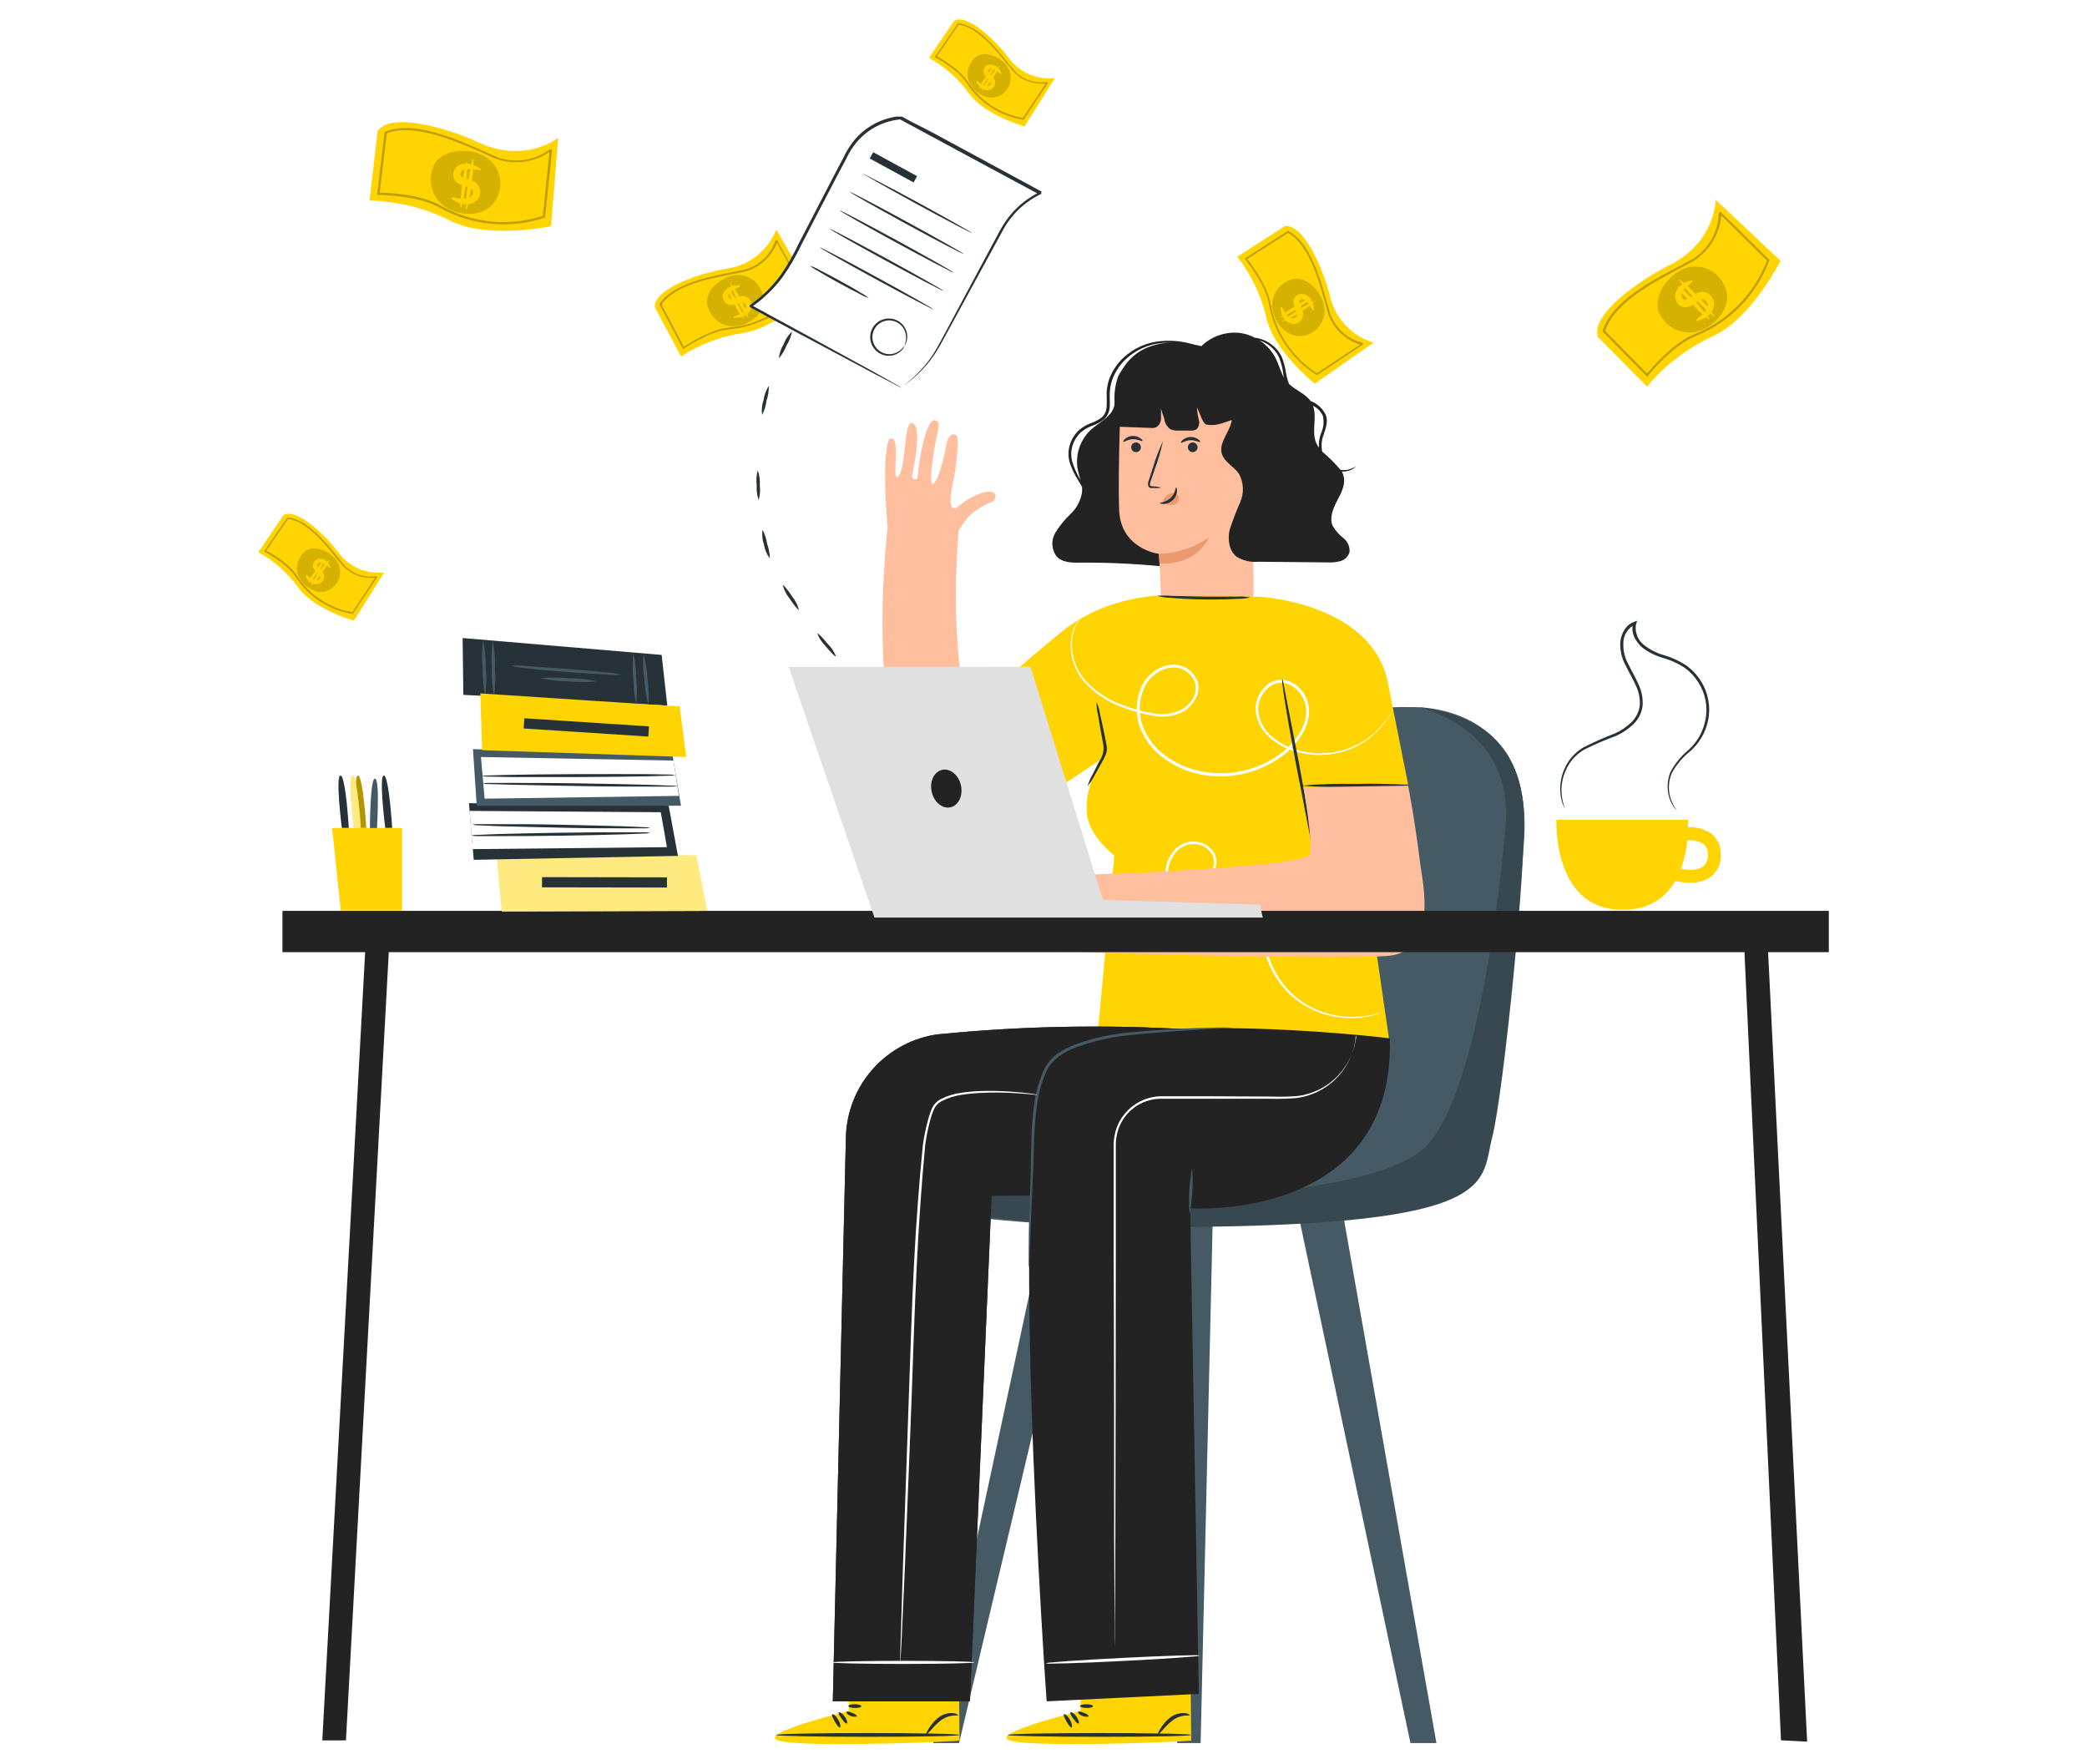 <svg width="813" height="687" viewBox="0 0 813 687" fill="none" xmlns="http://www.w3.org/2000/svg">
<path d="M813 0H0V687H813V0Z" fill="white"/>
<path d="M299.481 150.348C299.53 152.298 299.233 154.242 298.601 156.088C298.361 158.026 297.781 159.907 296.888 161.644C296.615 159.69 296.804 157.7 297.444 155.834C297.701 153.875 298.397 151.999 299.481 150.348Z" fill="#263238"/>
<path d="M308.544 129.121C308.162 131.068 307.425 132.927 306.37 134.607C305.685 136.428 304.68 138.113 303.408 139.584C303.596 137.627 304.238 135.74 305.282 134.075C305.968 132.191 307.086 130.495 308.544 129.121Z" fill="#263238"/>
<path d="M322.136 110.395C321.41 112.222 320.324 113.883 318.943 115.279C316.928 117.756 315.101 119.585 314.823 119.4C314.544 119.215 315.979 117.085 318.016 114.515C320.053 111.946 321.881 110.187 322.136 110.395Z" fill="#263238"/>
<path d="M339.402 95.047C339.612 95.325 337.644 97.014 335.168 99.005C333.751 100.331 332.125 101.41 330.353 102.2C330.122 101.945 331.881 99.885 334.403 97.987C335.835 96.653 337.541 95.649 339.402 95.047Z" fill="#263238"/>
<path d="M359.631 83.912C359.77 84.236 357.479 85.44 354.609 86.806C352.943 87.806 351.121 88.519 349.217 88.912C349.056 88.611 351.185 87.106 354.101 85.718C355.781 84.7 357.673 84.082 359.631 83.912Z" fill="#263238"/>
<path d="M371.983 79.838C372.032 80.022 372.005 80.218 371.91 80.383C371.814 80.548 371.658 80.668 371.474 80.718C371.289 80.767 371.093 80.74 370.929 80.645C370.763 80.549 370.642 80.392 370.594 80.208C370.592 80.043 370.644 79.882 370.743 79.75C370.844 79.618 370.984 79.523 371.144 79.481C371.303 79.438 371.472 79.45 371.625 79.515C371.777 79.579 371.903 79.693 371.983 79.838Z" fill="#263238"/>
<path d="M318.365 246.759C318.62 246.551 320.471 248.402 322.484 250.857C323.872 252.24 324.96 253.895 325.679 255.718C325.424 255.949 323.572 254.098 321.559 251.621C320.171 250.237 319.084 248.582 318.365 246.759Z" fill="#263238"/>
<path d="M304.94 227.94C305.219 227.754 306.885 229.768 308.643 232.43C309.854 233.945 310.737 235.694 311.235 237.569C310.98 237.777 309.314 235.763 307.532 233.079C306.315 231.569 305.432 229.816 304.94 227.94Z" fill="#263238"/>
<path d="M297.048 206.367C297.95 208.083 298.56 209.937 298.852 211.854C299.499 213.686 299.859 215.606 299.918 217.548C298.704 215.973 297.91 214.118 297.603 212.154C296.959 210.298 296.768 208.314 297.048 206.367Z" fill="#263238"/>
<path d="M295.195 183.218C295.857 185.065 296.123 187.029 295.983 188.982C296.222 190.929 296.071 192.905 295.542 194.793C294.903 192.935 294.643 190.966 294.779 189.006C294.514 187.069 294.657 185.098 295.195 183.218Z" fill="#263238"/>
<path d="M472.477 473.01L467.71 679.006H458.614L459.194 473.519L472.477 473.01Z" fill="#455A64"/>
<path d="M505.271 470.719L549.452 679.005H559.565L522.79 470.719H505.271Z" fill="#455A64"/>
<path d="M422.481 473.01L373.602 679.006H363.489L407.832 472.153L422.481 473.01Z" fill="#455A64"/>
<path d="M549.606 275.463C549.606 275.463 598.37 272.685 593.579 329.121C588.788 385.556 585.918 442.709 567.797 462.223C549.675 481.736 367.144 482.431 351.824 466.389C336.503 450.348 381.077 451.065 389.455 451.065C397.833 451.065 449.373 455.95 466.082 412.037C482.791 368.126 478.51 272.685 549.606 275.463Z" fill="#455A64"/>
<path d="M552.713 275.487C552.713 275.487 589.997 283.126 586.502 322.153C583.007 361.181 573.264 429.469 555.165 446.875C537.068 464.283 466.064 468.102 427.647 465.696C383.073 462.918 354.908 454.422 354.908 454.422C354.908 454.422 346.784 459.654 349.237 463.033C351.691 466.413 373.446 479.955 478.839 477.708C584.234 475.463 576.92 459.885 581.295 442.986C585.669 426.089 594.833 335.417 593.561 315.509C592.289 295.603 582.266 278.983 552.713 275.487Z" fill="#455A64"/>
<path opacity="0.2" d="M552.713 275.487C552.713 275.487 589.997 283.126 586.502 322.153C583.007 361.181 573.264 429.469 555.165 446.875C537.068 464.283 466.064 468.102 427.647 465.696C383.073 462.918 354.908 454.422 354.908 454.422C354.908 454.422 346.784 459.654 349.237 463.033C351.691 466.413 373.446 479.955 478.839 477.708C584.234 475.463 576.92 459.885 581.295 442.986C585.669 426.089 594.833 335.417 593.561 315.509C592.289 295.603 582.266 278.983 552.713 275.487Z" fill="black"/>
<path d="M522.112 351.459C522.299 352.216 522.694 352.908 523.256 353.451C523.816 353.996 524.516 354.371 525.281 354.537C526.043 354.701 526.838 354.648 527.572 354.381C528.308 354.116 528.952 353.649 529.434 353.036C529.917 352.421 530.216 351.683 530.299 350.906C530.383 350.13 530.246 349.346 529.904 348.642C529.564 347.94 529.032 347.347 528.37 346.933C527.708 346.518 526.944 346.296 526.162 346.296C525.557 346.368 524.972 346.558 524.441 346.858C523.909 347.156 523.442 347.556 523.065 348.036C522.689 348.515 522.411 349.064 522.247 349.653C522.084 350.239 522.039 350.852 522.112 351.459Z" fill="#455A64"/>
<path d="M524.871 328.612C524.103 331.052 523.646 333.58 523.505 336.136C523.473 338.877 524.083 341.588 525.288 344.051C525.974 345.496 526.871 346.83 527.949 348.011C528.611 348.639 529.229 349.311 529.801 350.023C530.125 350.466 530.353 350.968 530.473 351.503C530.592 352.036 530.601 352.589 530.495 353.126C529.932 354.864 529.244 356.558 528.435 358.195C527.991 359.697 527.788 361.26 527.833 362.825C527.888 365.561 528.577 368.247 529.846 370.672C531.124 372.87 532.679 374.893 534.476 376.691C534.476 376.691 533.735 376.412 532.671 375.556C531.164 374.325 529.887 372.835 528.897 371.158C527.407 368.633 526.564 365.777 526.445 362.848C526.356 361.097 526.559 359.346 527.047 357.662C527.803 356.092 528.46 354.477 529.013 352.825C529.384 351.273 528.135 350.186 526.861 348.889C525.697 347.592 524.737 346.124 524.014 344.537C522.801 341.878 522.253 338.963 522.419 336.042C522.509 334.09 522.947 332.17 523.714 330.372C524.361 329.19 524.802 328.565 524.871 328.612Z" fill="#455A64"/>
<path d="M513.832 344.768C514.065 344.768 513.832 345.997 514.388 347.709C515.092 349.936 516.527 351.861 518.462 353.172C520.471 354.418 522.731 355.207 525.08 355.487C526.908 355.742 528.088 355.787 528.112 355.997C528.135 356.204 526.955 356.482 524.987 356.459C522.377 356.41 519.836 355.606 517.674 354.143C516.572 353.416 515.629 352.473 514.901 351.37C514.174 350.269 513.676 349.031 513.439 347.732C513.114 345.903 513.694 344.723 513.832 344.768Z" fill="#455A64"/>
<g opacity="0.2">
<path opacity="0.2" d="M522.112 351.459C522.299 352.217 522.694 352.909 523.256 353.452C523.816 353.996 524.516 354.372 525.281 354.538C526.043 354.702 526.838 354.648 527.572 354.382C528.308 354.117 528.952 353.649 529.434 353.036C529.917 352.421 530.216 351.684 530.299 350.906C530.383 350.131 530.246 349.346 529.904 348.643C529.564 347.941 529.032 347.347 528.37 346.934C527.708 346.518 526.944 346.297 526.162 346.297C525.557 346.369 524.972 346.558 524.441 346.858C523.909 347.156 523.442 347.557 523.065 348.036C522.689 348.515 522.411 349.065 522.247 349.653C522.084 350.24 522.039 350.853 522.112 351.459Z" fill="black"/>
<path opacity="0.2" d="M524.868 328.612C524.1 331.052 523.643 333.58 523.504 336.136C523.47 338.877 524.08 341.588 525.286 344.051C525.973 345.496 526.87 346.83 527.946 348.011C528.608 348.639 529.226 349.311 529.798 350.023C530.122 350.466 530.351 350.968 530.47 351.503C530.589 352.036 530.598 352.589 530.492 353.126C529.929 354.864 529.242 356.558 528.432 358.195C527.988 359.697 527.785 361.26 527.83 362.825C527.885 365.561 528.574 368.247 529.843 370.672C531.121 372.87 532.676 374.893 534.473 376.691C534.473 376.691 533.732 376.412 532.668 375.556C531.161 374.325 529.884 372.835 528.895 371.158C527.404 368.633 526.563 365.777 526.442 362.848C526.353 361.097 526.556 359.346 527.044 357.662C527.8 356.092 528.457 354.477 529.01 352.825C529.381 351.273 528.132 350.186 526.858 348.889C525.695 347.592 524.734 346.124 524.012 344.537C522.798 341.878 522.25 338.963 522.416 336.042C522.506 334.09 522.944 332.17 523.712 330.372C524.359 329.19 524.799 328.565 524.868 328.612Z" fill="black"/>
<path opacity="0.2" d="M513.83 344.768C514.061 344.768 513.83 345.997 514.385 347.709C515.089 349.936 516.524 351.861 518.458 353.172C520.468 354.418 522.727 355.207 525.076 355.487C526.905 355.742 528.085 355.787 528.108 355.997C528.132 356.204 526.952 356.482 524.984 356.459C522.374 356.41 519.833 355.606 517.67 354.143C516.569 353.416 515.625 352.473 514.898 351.37C514.17 350.269 513.672 349.031 513.436 347.732C513.112 345.903 513.691 344.723 513.83 344.768Z" fill="black"/>
</g>
<path d="M466.158 134.607C465.346 134.311 464.52 134.056 463.682 133.843C460.063 132.875 456.306 132.538 452.573 132.848C446.949 133.25 441.635 135.581 437.53 139.445C435.116 141.744 433.257 144.562 432.091 147.686C431.511 149.365 431.175 151.119 431.097 152.894C431.097 154.699 431.234 156.459 431.097 158.148C431.112 158.957 430.961 159.76 430.656 160.509C430.349 161.257 429.891 161.935 429.315 162.5C428.015 163.491 426.572 164.272 425.032 164.815C423.422 165.407 421.922 166.259 420.59 167.338C419.336 168.434 418.306 169.763 417.557 171.251C416.164 174.009 415.857 177.189 416.701 180.163C417.515 182.604 418.627 184.937 420.01 187.107C420.566 187.987 421.052 188.843 421.491 189.676C421.562 190.399 421.562 191.128 421.491 191.852C420.973 195.029 419.428 197.948 417.095 200.163C414.769 202.353 412.746 204.845 411.077 207.569C410.27 208.953 409.878 210.54 409.948 212.142C410.019 213.742 410.547 215.289 411.471 216.598C413.785 219.284 417.881 219.26 421.444 219.166C433.819 219.101 446.186 219.796 458.474 221.251L468.612 135.324C467.809 135.077 466.991 134.838 466.158 134.607ZM435.007 149.815C434.451 153.218 435.007 156.922 433.318 159.954C431.628 162.986 427.925 164.792 425.171 167.223C423.034 169.144 421.419 171.579 420.481 174.295C419.542 177.011 419.309 179.924 419.802 182.755C420.08 184.19 420.519 185.602 420.913 187.015L420.774 186.783C419.47 184.602 418.437 182.269 417.696 179.838C416.952 177.108 417.265 174.198 418.575 171.69C419.264 170.341 420.207 169.138 421.352 168.149C422.604 167.152 424.011 166.37 425.518 165.834C427.196 165.247 428.761 164.378 430.148 163.264C430.84 162.595 431.388 161.793 431.762 160.906C432.138 160.019 432.327 159.065 432.322 158.102C432.438 156.25 432.184 154.491 432.322 152.824C432.404 151.167 432.723 149.53 433.271 147.963C434.332 144.991 436.067 142.305 438.34 140.116C442.259 136.383 447.323 134.083 452.712 133.588C453.887 133.461 455.069 133.399 456.253 133.403C453.524 133.49 450.825 133.99 448.245 134.885C444.921 135.996 441.947 137.963 439.624 140.588C437.3 143.213 435.708 146.403 435.007 149.838V149.815Z" fill="#232323"/>
<path d="M451.968 236.459C452.707 232.501 451.435 215.765 451.435 215.765C451.435 215.765 436.6 213.89 435.975 198.774C435.351 183.658 436.831 148.797 436.831 148.797L464.118 135.695L487.909 162.848L488.372 236.204L451.968 236.459Z" fill="#FFBE9D"/>
<path d="M440.652 174.237C440.652 174.61 440.763 174.977 440.969 175.289C441.177 175.601 441.472 175.844 441.817 175.988C442.163 176.132 442.543 176.17 442.91 176.1C443.279 176.028 443.616 175.85 443.883 175.587C444.149 175.324 444.332 174.988 444.407 174.621C444.484 174.254 444.449 173.873 444.308 173.526C444.169 173.18 443.929 172.881 443.621 172.67C443.311 172.459 442.947 172.343 442.572 172.338C442.067 172.338 441.583 172.538 441.222 172.893C440.864 173.248 440.657 173.731 440.652 174.237Z" fill="#263238"/>
<path d="M437.555 172.107C437.81 172.362 439.221 171.159 441.258 171.088C443.294 171.02 444.776 172.038 445.008 171.76C445.239 171.482 444.869 171.182 444.196 170.696C443.318 170.078 442.26 169.768 441.189 169.816C440.12 169.87 439.097 170.269 438.272 170.949C437.647 171.506 437.439 171.991 437.555 172.107Z" fill="#263238"/>
<path d="M462.729 174.237C462.729 174.61 462.842 174.977 463.048 175.289C463.256 175.601 463.551 175.844 463.896 175.988C464.241 176.132 464.622 176.17 464.989 176.1C465.358 176.028 465.695 175.85 465.961 175.587C466.228 175.324 466.411 174.988 466.486 174.621C466.561 174.254 466.528 173.873 466.387 173.526C466.248 173.18 466.008 172.881 465.7 172.67C465.39 172.459 465.026 172.343 464.651 172.338C464.146 172.338 463.66 172.538 463.301 172.893C462.941 173.248 462.736 173.731 462.729 174.237Z" fill="#263238"/>
<path d="M460.049 172.477C460.28 172.732 461.715 171.552 463.73 171.482C465.743 171.413 467.27 172.432 467.478 172.154C467.686 171.875 467.339 171.552 466.692 171.088C465.814 170.471 464.756 170.161 463.683 170.208C462.614 170.259 461.589 170.657 460.766 171.343C460.143 171.899 459.933 172.385 460.049 172.477Z" fill="#263238"/>
<path d="M452.414 189.954C451.336 189.649 450.225 189.478 449.105 189.444C448.572 189.444 448.086 189.329 447.993 188.935C447.93 188.367 448.044 187.792 448.317 187.291L449.775 182.987C451.135 179.334 452.235 175.59 453.063 171.782C451.415 175.314 450.037 178.967 448.942 182.708L447.554 187.013C447.212 187.735 447.132 188.553 447.323 189.329C447.395 189.515 447.511 189.681 447.66 189.813C447.809 189.945 447.987 190.041 448.18 190.093C448.471 190.133 448.766 190.133 449.058 190.093C450.178 190.192 451.306 190.145 452.414 189.954Z" fill="#263238"/>
<path d="M451.438 215.741C458.459 215.567 465.275 213.338 471.041 209.329C471.041 209.329 466.413 220.347 451.693 219.468L451.438 215.741Z" fill="#EB996E"/>
<path d="M525.033 182.988C524.085 183.166 523.112 183.166 522.164 182.988C520.008 180.423 517.631 178.052 515.059 175.904C514.612 173.695 514.813 171.405 515.638 169.307C516.048 168.131 516.395 166.933 516.679 165.719C517.001 164.362 516.929 162.94 516.471 161.622C515.259 159.127 513.138 157.189 510.545 156.205C508.487 153.358 504.784 152.039 502.167 149.608C501.644 148.293 501.257 146.928 501.011 145.534C500.705 143.255 500.114 141.023 499.252 138.891C498.355 137.065 497.038 135.479 495.41 134.261C493.511 132.786 491.248 131.85 488.861 131.553C487.191 130.681 485.394 130.079 483.537 129.77C480.731 129.367 477.868 129.615 475.172 130.494C472.475 131.373 470.016 132.86 467.986 134.84C463.844 133.792 459.532 133.589 455.311 134.241C451.089 134.893 447.041 136.388 443.406 138.636C440.089 140.415 437.38 143.148 435.63 146.483C434.482 149.638 433.986 152.992 434.174 156.344V163.52C434.1 164.133 434.212 164.754 434.497 165.303C434.834 165.655 435.246 165.926 435.704 166.095C436.162 166.263 436.651 166.325 437.136 166.275L448.221 166.691C449.01 166.807 449.815 166.687 450.536 166.344C451.106 165.959 451.565 165.432 451.87 164.815C452.174 164.198 452.313 163.512 452.271 162.826C452.271 161.784 452.271 159.654 452.271 159.053C452.78 161.367 453.243 161.854 453.59 163.335C453.694 164.099 453.954 164.834 454.351 165.495C454.75 166.156 455.278 166.728 455.905 167.178C456.897 167.63 457.989 167.821 459.075 167.734C460.672 167.734 462.268 167.734 463.866 167.734C464.679 167.781 465.485 167.578 466.181 167.154C466.615 166.682 466.918 166.106 467.064 165.481C467.21 164.857 467.193 164.205 467.014 163.59C466.605 161.967 466.357 160.308 466.273 158.636C467.684 161.46 468.378 164.955 470.138 165.441C471.927 165.71 473.752 165.576 475.484 165.048C477.266 164.492 478.538 164.029 479.834 163.636C479.715 164.376 479.529 165.105 479.279 165.812C477.936 169.446 474.927 172.941 475.947 176.668C476.895 180.048 480.737 181.691 482.682 184.631C483.589 186.321 484.098 188.198 484.17 190.115C484.243 192.033 483.875 193.942 483.098 195.696C481.542 199.202 480.174 202.786 479.001 206.437C478.168 210.163 478.769 214.609 481.825 216.923C484.367 218.439 487.327 219.104 490.272 218.821L517.165 219.076C518.905 219.195 520.652 219.006 522.326 218.52C523.159 218.265 523.914 217.799 524.514 217.166C525.116 216.534 525.541 215.757 525.751 214.909C525.796 213.885 525.595 212.865 525.162 211.935C524.732 211.003 524.085 210.19 523.275 209.562C521.636 208.29 520.254 206.72 519.202 204.932C517.79 201.899 519.202 198.359 520.705 195.418C522.211 192.479 524.085 189.284 523.506 185.998C523.374 185.187 523.107 184.404 522.718 183.682C523.602 183.727 524.485 183.627 525.333 183.381C526.103 183.168 526.824 182.816 527.464 182.34C527.903 182.015 528.088 181.784 528.066 181.76C527.115 182.305 526.094 182.719 525.033 182.988ZM490.666 132.594C492.197 133.108 493.623 133.892 494.877 134.909C496.362 136.088 497.544 137.604 498.327 139.33C499.121 141.41 499.658 143.579 499.923 145.789C499.923 146.252 500.109 146.738 500.224 147.224C498.905 144.909 498.256 142.293 497.123 139.909C495.672 136.931 493.44 134.403 490.666 132.594ZM511.494 158.057C513.192 158.896 514.548 160.294 515.336 162.016C515.862 164.353 515.586 166.8 514.55 168.96C513.911 170.698 513.658 172.554 513.809 174.399C513.338 173.764 512.949 173.072 512.652 172.34C510.892 167.941 513.115 162.525 511.517 158.15L511.494 158.057Z" fill="#232323"/>
<path d="M453.146 195.279C453.267 194.644 453.54 194.049 453.944 193.545C454.347 193.04 454.868 192.642 455.461 192.385C455.87 192.196 456.316 192.099 456.769 192.099C457.22 192.099 457.666 192.196 458.076 192.385C458.485 192.605 458.821 192.943 459.035 193.357C459.25 193.769 459.335 194.238 459.28 194.699C459.166 195.195 458.906 195.644 458.536 195.991C458.163 196.338 457.698 196.566 457.196 196.645C456.182 196.794 455.148 196.723 454.164 196.437C453.886 196.403 453.616 196.308 453.378 196.159C453.262 196.082 453.17 195.973 453.113 195.847C453.056 195.72 453.034 195.579 453.054 195.441" fill="#EB996E"/>
<path d="M458.19 189.862C458.329 189.862 458.584 190.416 458.515 191.412C458.401 192.724 457.811 193.949 456.856 194.852C455.9 195.757 454.646 196.279 453.331 196.32C452.335 196.32 451.78 196.041 451.803 195.904C451.827 195.765 454.117 195.742 456.016 193.982C457.914 192.223 457.843 189.862 458.19 189.862Z" fill="#263238"/>
<path d="M422.951 243.704C422.951 243.704 378.122 282.754 376.965 277.94C370.671 252.131 372.337 219.19 373.448 206.574C374.166 205.487 374.952 204.26 375.924 202.987C377.025 201.464 378.38 200.14 379.927 199.074C381.794 197.665 383.841 196.512 386.014 195.648C388.074 195.069 388.329 192.315 386.615 191.645C384.904 190.973 379.094 192.454 373.772 196.921C368.448 201.39 370.624 190.81 371.457 186.944C372.29 183.079 373.772 171.041 372.823 169.907C371.341 168.265 369.236 169.583 368.61 173.449C367.985 177.315 365.278 188.819 363.241 188.402C361.205 187.987 365.186 168.357 365.186 168.357C365.186 168.357 366.713 164.283 364.376 163.727C360.187 162.709 357.433 183.843 357.433 185.857C357.294 187.246 355.118 186.876 355.304 185.371C355.488 183.866 359.677 165.88 355.304 164.792C352.04 163.959 352.989 182.154 350.05 185.44C347.11 188.727 350.744 171.551 347.596 170.88C346.416 170.626 345.513 170.602 344.842 180.741C344.7 188.915 345.002 197.09 345.746 205.232C342.945 233.01 337.507 318.311 375.993 315.37C421.424 311.921 431.884 276.018 431.884 276.018L422.951 243.704Z" fill="#FFBE9D"/>
<path d="M548.547 305.603L540.772 266.551C535.033 234.631 490.296 232.431 490.296 232.431L455.188 231.829C455.188 231.829 431.814 231.065 413.113 246.435C394.414 261.806 381.823 273.612 381.823 273.612L411.215 307.593L428.597 296.02C428.597 296.02 422.347 307.315 423.367 316.853C424.361 326.112 434.082 333.195 434.082 333.195L426.791 411.598L541.443 406.969L526.654 305.325L548.547 305.603Z" fill="#FFD400"/>
<path d="M543.082 275.21C542.71 276.195 542.252 277.149 541.716 278.057C540.216 280.706 538.337 283.124 536.139 285.232C532.639 288.597 528.421 291.122 523.803 292.616C517.643 294.555 511.047 294.619 504.849 292.802C501.225 291.792 497.857 290.024 494.968 287.616C493.352 286.323 492.006 284.721 491.008 282.906C490.012 281.092 489.384 279.098 489.158 277.038C489.007 274.791 489.483 272.548 490.532 270.557C491.583 268.566 493.167 266.908 495.107 265.765C496.171 265.219 497.338 264.898 498.531 264.823C499.727 264.748 500.923 264.919 502.05 265.326C504.318 266.179 506.267 267.715 507.627 269.723C509.057 271.763 509.861 274.176 509.94 276.668C509.972 279.168 509.442 281.645 508.39 283.913C506.133 288.494 502.709 292.399 498.463 295.232C494.082 298.265 489.149 300.401 483.943 301.522C478.736 302.643 473.359 302.724 468.122 301.76C462.79 300.78 457.749 298.603 453.379 295.395C449.052 292.31 445.768 287.983 443.96 282.987C442.253 278.101 442.426 272.754 444.446 267.987C445.39 265.679 446.9 263.645 448.838 262.077C450.776 260.507 453.077 259.449 455.531 259.005C457.912 258.627 460.351 259.119 462.396 260.396C464.441 261.673 465.956 263.645 466.663 265.951C467.139 268.241 466.717 270.629 465.483 272.616C464.372 274.54 462.776 276.135 460.853 277.246C457.144 279.091 452.918 279.62 448.866 278.751C445.204 278.112 441.61 277.135 438.128 275.834C432.015 273.811 426.535 270.229 422.228 265.441C419.084 261.698 417.277 257.015 417.091 252.13C416.93 249.059 417.61 246.003 419.057 243.288C419.568 242.355 420.207 241.497 420.956 240.741C420.956 240.741 420.26 241.576 419.288 243.404C417.947 246.098 417.347 249.104 417.553 252.107C417.818 256.862 419.65 261.396 422.76 265.001C427.018 269.654 432.42 273.111 438.428 275.024C441.863 276.278 445.403 277.223 449.005 277.848C452.849 278.63 456.845 278.117 460.369 276.39C462.122 275.369 463.587 273.92 464.627 272.177C465.706 270.42 466.07 268.315 465.644 266.298C465.012 264.238 463.656 262.477 461.827 261.341C459.999 260.205 457.819 259.769 455.694 260.116C453.434 260.542 451.317 261.527 449.538 262.983C447.758 264.439 446.374 266.319 445.51 268.451C443.636 272.962 443.489 278.003 445.093 282.616C446.846 287.377 449.991 291.499 454.12 294.446C458.351 297.533 463.224 299.62 468.375 300.557C473.447 301.509 478.657 301.449 483.705 300.38C488.752 299.31 493.539 297.255 497.79 294.331C501.879 291.638 505.178 287.908 507.349 283.52C508.358 281.412 508.866 279.098 508.83 276.76C508.74 274.505 508.009 272.32 506.723 270.463C505.505 268.627 503.74 267.219 501.679 266.437C500.694 266.075 499.644 265.922 498.597 265.986C497.549 266.05 496.526 266.329 495.593 266.807C493.824 267.848 492.381 269.361 491.424 271.175C490.467 272.992 490.036 275.038 490.177 277.085C490.596 280.969 492.534 284.532 495.569 286.991C498.35 289.334 501.591 291.068 505.081 292.084C511.12 293.897 517.557 293.897 523.595 292.084C528.138 290.715 532.314 288.342 535.815 285.14C538.011 283.086 539.926 280.751 541.508 278.196C542.041 277.316 542.433 276.621 542.666 276.159C542.898 275.696 543.059 275.187 543.082 275.21Z" fill="white"/>
<path d="M538.268 394.33C538.268 394.33 538.059 394.445 537.643 394.608C537.226 394.769 536.624 395.023 535.769 395.255C533.311 395.978 530.78 396.412 528.224 396.551C524.162 396.779 520.092 396.308 516.188 395.162C510.992 393.653 506.231 390.921 502.303 387.2C498.634 383.633 495.773 379.318 493.912 374.551C492.051 369.782 491.235 364.671 491.518 359.561C491.667 355.638 492.764 351.811 494.711 348.403C495.801 346.638 497.293 345.155 499.063 344.075C500.922 342.972 503.059 342.433 505.218 342.523C506.333 342.558 507.428 342.818 508.439 343.287C509.448 343.756 510.353 344.427 511.097 345.254C512.613 346.973 513.437 349.192 513.412 351.483C513.41 353.765 512.733 355.995 511.468 357.893C510.194 359.732 508.574 361.305 506.7 362.523C502.878 365.038 498.575 366.726 494.064 367.478C485.135 368.83 476.016 366.995 468.305 362.292C464.664 360.073 461.469 357.191 458.886 353.797C456.329 350.551 454.655 346.7 454.026 342.617C453.756 340.645 453.899 338.641 454.444 336.727C454.99 334.815 455.927 333.036 457.196 331.504C458.411 330.013 460.012 328.884 461.826 328.242C463.586 327.694 465.464 327.647 467.249 328.104C469.036 328.562 470.658 329.507 471.939 330.834C473.146 332.134 473.837 333.83 473.884 335.603C473.848 337.22 473.458 338.81 472.739 340.259C472.018 341.707 470.987 342.979 469.716 343.983C467.532 345.868 464.977 347.278 462.218 348.125C459.799 348.926 457.287 349.417 454.744 349.584C450.675 349.83 446.604 349.199 442.802 347.733C440.411 346.799 438.167 345.529 436.137 343.959C435.607 343.559 435.106 343.126 434.632 342.662C434.293 342.369 434.13 342.208 434.145 342.176C434.145 342.176 434.886 342.733 436.274 343.751C438.333 345.231 440.582 346.422 442.963 347.292C446.716 348.654 450.716 349.207 454.697 348.912C457.174 348.711 459.615 348.197 461.963 347.384C464.61 346.558 467.054 345.186 469.138 343.358C470.303 342.433 471.25 341.263 471.911 339.931C472.571 338.597 472.928 337.136 472.957 335.648C472.826 334.063 472.18 332.562 471.119 331.375C470.06 330.189 468.64 329.381 467.08 329.075C465.459 328.636 463.744 328.683 462.15 329.214C460.508 329.812 459.055 330.834 457.937 332.176C456.775 333.602 455.922 335.254 455.433 337.029C454.943 338.802 454.826 340.656 455.091 342.478C455.692 346.359 457.287 350.02 459.719 353.103C462.213 356.385 465.308 359.165 468.838 361.297C476.318 365.821 485.142 367.59 493.786 366.297C498.113 365.608 502.248 364.031 505.936 361.667C507.735 360.623 509.247 359.147 510.333 357.372C511.419 355.6 512.048 353.582 512.162 351.504C512.204 349.515 511.53 347.577 510.264 346.042C509.612 345.336 508.827 344.767 507.952 344.37C507.077 343.972 506.132 343.755 505.173 343.728C503.244 343.639 501.329 344.113 499.665 345.093C498.046 346.08 496.681 347.438 495.684 349.051C493.81 352.29 492.752 355.936 492.606 359.676C492.385 363.224 492.713 366.784 493.578 370.233C495.105 376.439 498.309 382.108 502.835 386.62C506.637 390.303 511.263 393.026 516.327 394.561C520.146 395.747 524.135 396.28 528.13 396.134C530.659 396.037 533.172 395.68 535.63 395.07C537.388 394.561 538.245 394.283 538.268 394.33Z" fill="white"/>
<path d="M499.459 264.237C499.772 265.041 499.982 265.881 500.084 266.737C500.455 268.612 500.917 270.881 501.427 273.681L505.824 296.251C507.49 305.093 508.925 313.103 509.85 318.914C510.313 321.829 510.638 324.19 510.823 325.857C510.973 326.697 511.029 327.551 510.985 328.404C510.665 327.61 510.455 326.777 510.36 325.926C509.989 324.051 509.55 321.761 509.017 318.982L504.62 296.414C502.954 287.57 501.519 279.56 500.594 273.751C500.131 270.834 499.806 268.473 499.622 266.806C499.469 265.959 499.415 265.096 499.459 264.237Z" fill="#263238"/>
<path d="M549.259 305.903C542.219 306.531 535.148 306.756 528.083 306.575C521.012 306.811 513.933 306.633 506.883 306.042C513.925 305.429 520.994 305.204 528.059 305.37C535.13 305.147 542.207 305.325 549.259 305.903Z" fill="#263238"/>
<path d="M411.214 307.687C406.058 302.315 401.191 296.675 396.634 290.789C391.771 285.155 387.213 279.267 382.979 273.149C388.138 278.51 393.004 284.141 397.559 290.024C402.425 295.661 406.983 301.558 411.214 307.687Z" fill="#263238"/>
<path d="M487.126 232.685C485.391 233.106 483.611 233.308 481.825 233.287C478.563 233.473 474.027 233.588 469.005 233.518C463.983 233.449 459.447 233.171 456.183 232.893C454.4 232.853 452.628 232.594 450.906 232.129C452.676 231.946 454.46 231.946 456.23 232.129L469.027 232.407H481.825C483.597 232.313 485.374 232.405 487.126 232.685Z" fill="#263238"/>
<path d="M423.641 306.251C424.132 304.636 424.807 303.083 425.654 301.622L428.153 296.667C429.419 294.917 430.032 292.781 429.89 290.626C429.033 285.997 428.224 281.598 427.737 278.496C427.345 276.819 427.151 275.103 427.159 273.381C427.823 274.969 428.297 276.633 428.571 278.334C429.265 281.435 430.213 285.65 431.093 290.464C431.335 291.722 431.181 293.024 430.653 294.19C430.2 295.214 429.69 296.211 429.125 297.176C428.177 298.89 427.275 300.511 426.418 302.015C425.659 303.528 424.727 304.951 423.641 306.251Z" fill="#263238"/>
<path d="M330.675 666.484V642.616L373.444 642.34L373.791 678.01L371.131 678.22C359.35 678.984 311.119 680.534 303.227 678.01C294.41 675.279 330.675 666.484 330.675 666.484Z" fill="#FFD400"/>
<path d="M302.21 675.835C302.21 676.227 318.202 676.552 337.92 676.552C357.638 676.552 373.722 676.274 373.722 675.835C373.722 675.395 357.73 675.095 337.99 675.095C318.249 675.095 302.21 675.418 302.21 675.835Z" fill="#263238"/>
<path d="M329.933 671.343C330.28 671.157 329.933 669.907 329.053 668.657C328.173 667.407 327.016 666.76 326.738 667.037C326.461 667.315 327.039 668.381 327.896 669.537C328.753 670.695 329.562 671.643 329.933 671.343Z" fill="#263238"/>
<path d="M327.205 672.917C327.575 672.779 327.391 671.367 326.534 669.885C325.678 668.404 324.59 667.57 324.219 667.756C323.849 667.94 324.427 669.213 325.215 670.603C326.001 671.992 326.811 673.079 327.205 672.917Z" fill="#263238"/>
<path d="M360.761 675.671C360.922 675.788 361.57 675.163 362.496 674.098C363.625 672.734 364.881 671.479 366.245 670.348C367.581 669.277 369.179 668.583 370.874 668.334C372.169 668.149 373.026 668.334 373.189 668.149C373.35 667.963 372.471 667.385 370.874 667.291C368.889 667.275 366.958 667.945 365.412 669.19C363.93 670.393 362.675 671.851 361.709 673.496C360.922 674.723 360.598 675.555 360.761 675.671Z" fill="#263238"/>
<path d="M329.748 666.876C329.539 667.199 330.28 668.034 331.483 668.473C332.687 668.914 333.798 668.775 333.798 668.473C333.798 668.171 332.988 667.617 331.924 667.199C330.858 666.784 330.003 666.529 329.748 666.876Z" fill="#263238"/>
<path d="M330.465 664.56C330.465 664.954 331.575 665.302 333.009 665.324C334.444 665.348 335.603 665.024 335.579 664.63C335.556 664.237 334.399 663.89 333.033 663.866C331.668 663.843 330.51 664.168 330.465 664.56Z" fill="#263238"/>
<path d="M420.931 666.484V642.616L463.7 642.34L464.047 678.01L461.408 678.22C449.606 678.984 401.375 680.534 393.483 678.01C384.666 675.279 420.931 666.484 420.931 666.484Z" fill="#FFD400"/>
<path d="M392.47 675.835C392.47 676.227 408.462 676.552 428.18 676.552C447.898 676.552 463.982 676.274 463.982 675.835C463.982 675.395 447.99 675.095 428.248 675.095C408.508 675.095 392.47 675.418 392.47 675.835Z" fill="#263238"/>
<path d="M420.19 671.343C420.537 671.157 420.19 669.907 419.31 668.657C418.431 667.407 417.273 666.76 416.996 667.037C416.718 667.315 417.296 668.381 418.153 669.537C419.01 670.695 419.819 671.643 420.19 671.343Z" fill="#263238"/>
<path d="M417.459 672.917C417.83 672.779 417.645 671.367 416.789 669.885C415.932 668.404 414.844 667.57 414.474 667.756C414.103 667.94 414.683 669.213 415.47 670.603C416.256 671.992 417.089 673.079 417.459 672.917Z" fill="#263238"/>
<path d="M451.017 675.671C451.18 675.788 451.828 675.163 452.754 674.098C453.884 672.734 455.139 671.479 456.504 670.348C457.841 669.282 459.439 668.587 461.132 668.334C462.428 668.149 463.284 668.334 463.445 668.149C463.608 667.963 462.728 667.385 461.132 667.291C459.147 667.275 457.216 667.945 455.67 669.19C454.189 670.393 452.933 671.851 451.968 673.496C451.203 674.723 450.856 675.555 451.017 675.671Z" fill="#263238"/>
<path d="M420.005 666.876C419.798 667.199 420.539 668.034 421.766 668.473C422.991 668.914 424.079 668.775 424.079 668.473C424.079 668.171 423.269 667.617 422.205 667.199C421.14 666.784 420.26 666.529 420.005 666.876Z" fill="#263238"/>
<path d="M420.724 664.56C420.724 664.954 421.835 665.302 423.27 665.324C424.705 665.348 425.861 665.024 425.838 664.63C425.814 664.237 424.681 663.89 423.292 663.866C421.904 663.843 420.769 664.168 420.724 664.56Z" fill="#263238"/>
<path d="M553.309 336.876C550.996 318.15 548.542 306.067 548.542 306.067L507.764 306.668C507.764 306.668 511.42 327.27 510.309 332.779C509.315 337.593 430.65 340.765 410.169 341.089C408.942 340.164 407.16 341.714 405.541 340.348C404.148 339.115 402.966 337.661 402.046 336.044C400.832 334.056 399.89 331.915 399.245 329.678C399.213 329.232 399.039 328.808 398.747 328.47C398.455 328.13 398.063 327.895 397.627 327.796C397.191 327.697 396.735 327.741 396.326 327.922C395.917 328.103 395.579 328.409 395.357 328.798C394.548 330.558 395.357 336.39 399.36 342.039C403.365 347.687 393.042 344.747 389.294 343.751C385.544 342.756 373.857 340.209 372.654 341.159C370.872 342.525 371.982 344.723 375.731 345.626C379.481 346.53 390.59 350.094 389.965 352.084C389.34 354.075 370.409 348.704 370.409 348.704C370.409 348.704 366.52 346.876 365.779 349.169C364.368 353.289 384.943 357.478 386.909 357.825C388.299 358.058 387.697 360.14 386.238 359.909C384.78 359.678 367.446 354.122 365.989 358.312C364.854 361.53 382.883 361.9 385.868 365.07C388.853 368.242 372.215 363.358 371.264 366.483C370.917 367.641 377.837 368.173 387.766 369.562C397.971 370.554 408.226 370.925 418.477 370.673C441.62 371.923 522.968 373.612 540.35 372.386C560.646 370.95 554.097 343.312 553.309 336.876Z" fill="#FFBE9D"/>
<path d="M365.576 402.894C400.672 399.392 436.005 398.943 471.178 401.552L426.535 465.625L386.289 465.764L377.841 662.709H324.428L329.519 443.056C329.748 433.157 333.508 423.666 340.121 416.297C346.732 408.928 355.761 404.166 365.576 402.87V402.894Z" fill="#263238"/>
<path d="M365.576 402.894C400.672 399.392 436.005 398.943 471.178 401.552L426.535 465.625L386.289 465.764L377.841 662.709H324.428L329.519 443.056C329.748 433.157 333.508 423.666 340.121 416.297C346.732 408.928 355.761 404.166 365.576 402.87V402.894Z" fill="#232323"/>
<path d="M463.633 470.694C463.633 470.694 543.408 476.111 541.416 404.467C541.416 404.467 430.491 390.972 409.222 413.866C391.402 433.033 407.719 662.732 407.719 662.732L467.011 659.839" fill="#232323"/>
<path d="M480.182 400.534C479.659 400.59 479.131 400.59 478.608 400.534L474.118 400.719C470.208 400.905 464.537 401.228 457.548 401.714L446.138 402.617C442.064 403.011 437.644 403.358 433.155 404.169C428.431 405.044 423.786 406.305 419.269 407.941C414.64 409.724 410.012 412.41 407.697 417.2C405.61 421.9 404.283 426.9 403.763 432.016C403.166 436.808 402.834 441.631 402.767 446.46C402.536 455.719 402.097 464.052 401.795 471.043C401.495 478.033 401.311 483.566 401.148 487.618C401.148 489.493 401.032 490.974 400.985 492.132C400.999 492.66 400.954 493.187 400.846 493.705C400.757 493.186 400.719 492.658 400.731 492.132C400.731 491.098 400.731 489.593 400.731 487.618C400.731 483.705 400.731 478.033 401.032 471.021C401.332 464.007 401.564 455.672 401.726 446.436C401.77 441.57 402.078 436.709 402.652 431.877C403.171 426.622 404.539 421.485 406.702 416.669C407.908 414.194 409.714 412.061 411.955 410.464C414.102 408.961 416.436 407.748 418.898 406.853C423.488 405.191 428.21 403.929 433.016 403.08C437.644 402.27 442.019 401.969 446.138 401.622C450.258 401.275 454.077 401.066 457.572 400.881C464.513 400.488 470.253 400.302 474.165 400.256C476.132 400.256 477.659 400.256 478.794 400.256C479.265 400.302 479.729 400.394 480.182 400.534Z" fill="#455A64"/>
<path d="M467.497 644.885C466.746 645.112 465.968 645.237 465.183 645.256C463.655 645.395 461.457 645.581 458.726 645.765C453.263 646.159 445.742 646.6 437.411 647.015C429.079 647.432 421.511 647.756 416.05 647.918C413.319 647.918 411.098 648.057 409.569 648.057C408.796 648.121 408.019 648.082 407.256 647.942C408.007 647.717 408.786 647.602 409.569 647.595C411.098 647.432 413.296 647.27 416.026 647.062C421.489 646.692 429.011 646.229 437.342 645.812C445.673 645.395 453.218 645.071 458.679 644.909L465.16 644.77C465.941 644.723 466.726 644.761 467.497 644.885Z" fill="white"/>
<path d="M379.602 647.569C379.602 647.894 367.221 648.171 351.831 648.171C336.441 648.171 324.059 647.894 324.059 647.569C324.059 647.246 336.441 646.968 351.831 646.968C367.221 646.968 379.602 647.222 379.602 647.569Z" fill="white"/>
<path d="M404.128 426.481H403.458L401.491 426.273C399.755 426.111 397.208 425.903 393.923 425.74C390.636 425.579 386.633 425.486 381.958 425.74C379.485 425.853 377.021 426.099 374.575 426.481C371.845 426.861 369.198 427.707 366.752 428.981C365.493 429.661 364.479 430.724 363.86 432.014C363.237 433.428 362.734 434.891 362.355 436.389C361.49 439.591 360.84 442.847 360.411 446.134C359.764 453.078 359.138 460.394 358.607 468.148C357.495 483.658 356.686 500.764 356.037 518.703C354.834 554.63 353.446 587.13 352.497 610.671C351.964 622.361 351.548 631.852 351.246 638.449C351.085 641.666 350.946 644.213 350.852 646.019C350.852 646.829 350.852 647.477 350.715 647.986C350.728 648.209 350.728 648.434 350.715 648.658C350.68 648.436 350.68 648.209 350.715 647.986C350.715 647.477 350.715 646.829 350.715 646.019C350.715 644.19 350.715 641.666 350.876 638.425C351.085 631.76 351.362 622.222 351.732 610.649C352.542 587.038 353.677 554.559 354.926 518.681C355.551 500.717 356.408 483.611 357.588 468.078C358.166 460.323 358.815 452.962 359.509 446.042C359.963 442.713 360.644 439.418 361.545 436.181C361.951 434.596 362.486 433.048 363.143 431.551C363.845 430.114 364.988 428.937 366.405 428.195C368.945 426.883 371.694 426.03 374.528 425.672C377.012 425.3 379.517 425.077 382.026 425C386.033 424.882 390.042 424.968 394.039 425.254C397.348 425.486 399.894 425.787 401.607 425.995L403.55 426.297L404.128 426.481Z" fill="white"/>
<path d="M528.086 403.126C528.137 403.393 528.137 403.669 528.086 403.936C528.086 404.469 527.971 405.278 527.808 406.251C526.777 411.749 524.04 416.783 519.985 420.635C515.93 424.487 510.764 426.962 505.22 427.709C501.812 428.011 498.388 428.111 494.968 428.011H458.448C456.133 428.011 453.819 428.011 451.644 428.011C448.146 428.14 444.768 429.311 441.939 431.374C439.111 433.435 436.962 436.293 435.768 439.584C434.949 441.885 434.578 444.321 434.68 446.761V454.422C434.68 464.724 434.68 475.394 434.68 486.344C434.68 530.047 434.541 569.677 434.494 598.335C434.494 612.594 434.355 624.168 434.31 632.269C434.31 636.205 434.31 639.215 434.194 641.529C434.194 642.548 434.194 643.335 434.194 643.843C434.223 644.113 434.223 644.384 434.194 644.654C434.164 644.384 434.164 644.113 434.194 643.843C434.194 643.241 434.194 642.455 434.194 641.529C434.194 639.352 434.194 636.251 434.194 632.269C434.194 624.168 434.079 612.594 434.008 598.335C434.008 569.608 434.008 530.047 433.824 486.344V454.608C433.824 452.037 433.824 449.469 433.824 446.945C433.732 444.365 434.124 441.789 434.98 439.353C436.263 435.854 438.556 432.815 441.568 430.623C444.581 428.43 448.176 427.182 451.897 427.037C454.212 427.037 456.527 427.037 458.841 427.037H471.894L495.339 427.153C498.726 427.285 502.119 427.217 505.499 426.945C508.472 426.563 511.359 425.678 514.038 424.33C517.564 422.543 520.642 419.988 523.046 416.85C525.45 413.713 527.118 410.074 527.924 406.205C528.155 405.186 528.224 404.376 528.34 403.891C528.242 403.639 528.159 403.385 528.086 403.126Z" fill="white"/>
<path d="M464.421 454.816C464.863 460.939 464.513 467.093 463.38 473.127C462.907 467.004 463.257 460.845 464.421 454.816Z" fill="#455A64"/>
<path d="M133.166 322.523C133.166 322.523 130.597 302.107 132.634 302.107C134.67 302.107 135.874 322.523 135.874 322.523H132.495" fill="#263238"/>
<path d="M139.977 322.523C139.977 322.523 137.408 302.107 139.422 302.107C141.435 302.107 142.685 322.523 142.685 322.523H139.19" fill="#FFD400"/>
<path opacity="0.3" d="M139.977 322.523C139.977 322.523 137.408 302.107 139.422 302.107C141.435 302.107 142.685 322.523 142.685 322.523H139.19" fill="black"/>
<path d="M150.068 322.523C150.068 322.523 147.499 302.107 149.513 302.107C151.526 302.107 152.776 322.523 152.776 322.523H149.397" fill="#263238"/>
<path d="M144.09 323.612C144.09 323.612 144.09 303.034 146.104 303.288C148.117 303.543 146.775 323.96 146.775 323.96L143.419 323.543" fill="#455A64"/>
<path d="M137.848 322.523C137.848 322.523 135.279 302.107 137.292 302.107C139.306 302.107 140.555 322.523 140.555 322.523H137.176" fill="#FFD400"/>
<path opacity="0.5" d="M137.848 322.523C137.848 322.523 135.279 302.107 137.292 302.107C139.306 302.107 140.555 322.523 140.555 322.523H137.176" fill="white"/>
<path d="M132.757 354.699L129.378 322.524H156.617V354.699H132.757Z" fill="#FFD400"/>
<path d="M712.421 354.815H110.026V370.903H142.242L125.556 677.963L134.767 677.94L151.453 370.903H679.559L693.791 677.917L703.975 678.449L688.771 370.903H712.421V354.815Z" fill="#232323"/>
<path d="M307.247 259.815L340.642 357.431H491.907L490.796 352.408L429.628 350.533L401.463 259.747L307.247 259.815Z" fill="#E0E0E0"/>
<path d="M374.275 305.671C375.27 309.676 373.557 313.588 370.456 314.421C367.355 315.256 363.999 312.685 363.005 308.681C362.009 304.676 363.722 300.765 366.824 299.931C369.925 299.098 373.281 301.668 374.275 305.671Z" fill="#232323"/>
<path d="M666.967 324.978C664.258 322.982 660.926 322.022 657.57 322.27C657.57 320.463 657.57 319.353 657.57 319.353H606.309C606.309 319.353 604.688 353.171 630.585 354.376C642.157 354.907 648.8 349.746 652.595 343.171C654.497 343.625 656.447 343.858 658.403 343.867C661.266 343.972 664.087 343.161 666.458 341.551C667.755 340.531 668.786 339.208 669.458 337.7C670.132 336.192 670.429 334.542 670.323 332.895C670.39 331.407 670.124 329.924 669.544 328.555C668.962 327.184 668.082 325.963 666.967 324.978ZM663.449 337.546C661.273 339.19 657.362 338.935 654.794 338.473C656.105 334.894 656.945 331.157 657.293 327.362C659.538 327.087 661.808 327.612 663.704 328.843C664.262 329.361 664.694 329.998 664.966 330.708C665.239 331.419 665.346 332.183 665.278 332.94C665.365 333.798 665.244 334.666 664.926 335.467C664.609 336.269 664.101 336.982 663.449 337.546Z" fill="#FFD400"/>
<path d="M653.268 315.789C652.802 315.361 652.392 314.879 652.041 314.353C651.014 312.843 650.298 311.142 649.936 309.353C649.344 306.492 649.611 303.522 650.7 300.81C652.474 297.432 654.915 294.448 657.875 292.039C661.217 288.974 663.489 284.916 664.354 280.463C665.376 275.406 664.389 270.152 661.6 265.81C660.124 263.469 658.187 261.454 655.907 259.885C653.448 258.334 650.784 257.134 647.991 256.32C644.954 255.497 642.113 254.073 639.637 252.131C638.4 251.036 637.392 249.706 636.675 248.218C635.92 246.658 635.709 244.89 636.073 243.195C636.073 242.963 636.212 242.709 636.259 242.501L637.022 243.265C635.681 243.876 634.536 244.85 633.718 246.077C632.9 247.305 632.442 248.736 632.394 250.209C632.212 253.149 632.871 256.078 634.291 258.659C635.542 261.343 637.114 263.843 638.272 266.553C639.541 269.185 640.093 272.109 639.868 275.024C639.498 277.824 638.155 280.406 636.073 282.315C634.18 284.078 632.015 285.524 629.663 286.598C625.427 288.155 621.278 289.939 617.235 291.945C614.031 293.771 611.5 296.579 610.013 299.954C608.845 302.486 608.253 305.246 608.278 308.034C608.337 310.405 608.783 312.751 609.598 314.978C609.502 314.85 609.423 314.71 609.366 314.56C609.153 314.148 608.969 313.724 608.81 313.289C608.2 311.593 607.863 309.812 607.816 308.011C607.702 305.133 608.24 302.27 609.388 299.631C610.892 296.09 613.487 293.121 616.794 291.159C620.839 289.108 624.988 287.27 629.222 285.649C631.47 284.617 633.533 283.225 635.332 281.529C637.22 279.773 638.44 277.417 638.78 274.862C638.961 272.131 638.418 269.399 637.208 266.945C636.096 264.352 634.522 261.876 633.227 259.121C631.716 256.336 631.011 253.186 631.19 250.024C631.361 248.382 631.899 246.8 632.764 245.395C633.664 243.923 635.034 242.797 636.651 242.199L637.739 241.807L637.416 242.963L637.253 243.543C637.062 245.004 637.26 246.489 637.825 247.851C638.39 249.212 639.301 250.4 640.47 251.298C642.828 253.134 645.526 254.488 648.409 255.279C651.294 256.129 654.044 257.384 656.577 259.006C658.983 260.666 661.023 262.801 662.572 265.279C665.488 269.87 666.493 275.42 665.373 280.742C664.397 285.351 661.962 289.523 658.43 292.64C655.508 294.952 653.077 297.824 651.279 301.089C650.177 303.664 649.855 306.504 650.353 309.26C650.826 311.626 651.823 313.857 653.268 315.789Z" fill="#263238"/>
<path d="M180.496 270.673L180.218 248.543L257.748 255.117L259.947 274.862L180.496 270.673Z" fill="#263238"/>
<path d="M189.035 271.182C188.307 267.595 187.965 263.939 188.017 260.279C187.668 256.635 187.73 252.962 188.201 249.331C188.934 252.916 189.276 256.573 189.221 260.232C189.568 263.878 189.506 267.551 189.035 271.182Z" fill="#455A64"/>
<path d="M191.959 249.539C192.655 253.113 192.941 256.755 192.815 260.395C193.08 264.033 192.956 267.687 192.445 271.298C191.754 267.714 191.474 264.064 191.612 260.418C191.334 256.789 191.451 253.141 191.959 249.539Z" fill="#455A64"/>
<path d="M199.016 259.284C212.53 260.765 228.429 261.598 242.153 262.848L199.016 259.284Z" fill="white"/>
<path d="M242.153 262.848C240.041 263 237.919 262.962 235.813 262.732C231.901 262.525 226.555 262.201 220.537 261.76C214.521 261.321 209.176 260.812 205.287 260.326C203.168 260.18 201.067 259.832 199.016 259.284C201.131 259.155 203.253 259.225 205.357 259.492L220.631 260.557C226.579 260.996 231.971 261.461 235.882 261.9C237.999 262.005 240.1 262.323 242.153 262.848Z" fill="#455A64"/>
<path d="M247.82 274.214C247.071 270.981 246.706 267.672 246.733 264.353C246.347 261.047 246.347 257.705 246.733 254.399C247.505 257.637 247.871 260.956 247.82 264.284C248.219 267.581 248.219 270.916 247.82 274.214Z" fill="#455A64"/>
<path d="M252.612 274.468C251.682 271.26 251.145 267.947 251.016 264.607C250.5 261.308 250.376 257.96 250.646 254.631C251.563 257.843 252.091 261.154 252.22 264.492C252.749 267.789 252.882 271.139 252.612 274.468Z" fill="#455A64"/>
<path d="M210.517 264.237C219.081 264.815 225.583 265.232 232.387 265.395L210.517 264.237Z" fill="white"/>
<path d="M232.387 265.394C228.741 265.793 225.063 265.793 221.418 265.394C217.753 265.393 214.099 264.997 210.517 264.213C214.163 263.803 217.842 263.803 221.488 264.213C225.152 264.22 228.807 264.615 232.387 265.394Z" fill="#455A64"/>
<path d="M195.517 355.092L193.41 333.08L271.218 333.217L275.454 354.816L195.517 355.092Z" fill="#FFD400"/>
<path opacity="0.5" d="M195.517 355.092L193.41 333.08L271.218 333.217L275.454 354.816L195.517 355.092Z" fill="white"/>
<path d="M211.147 341.67L211.141 345.652L259.812 345.737L259.818 341.756L211.147 341.67Z" fill="#263238"/>
<path d="M184.548 334.931L182.674 312.872L260.48 313.843L264.091 333.403L184.548 334.931Z" fill="#263238"/>
<path d="M182.932 315.881L184.135 330.765L259.815 330.001L257.407 316.39L182.932 315.881Z" fill="white"/>
<path d="M253.379 322.478C252.478 322.632 251.562 322.694 250.649 322.664H243.196C236.925 322.664 228.245 322.664 218.665 322.409C209.083 322.154 200.382 322.039 194.109 321.829L186.658 321.506C185.748 321.512 184.839 321.419 183.949 321.228C184.839 321.045 185.751 320.983 186.658 321.043H194.109C200.382 321.043 209.083 321.043 218.665 321.275C228.245 321.506 236.925 321.668 243.219 321.876L250.649 322.2C251.567 322.178 252.484 322.272 253.379 322.478Z" fill="#263238"/>
<path d="M253.377 324.423C252.475 324.631 251.549 324.724 250.622 324.701L243.148 325.001C236.806 325.187 228.058 325.395 218.408 325.534C208.757 325.673 200.009 325.718 193.667 325.696H186.193C185.269 325.728 184.345 325.659 183.438 325.487C184.334 325.281 185.251 325.187 186.169 325.21L193.667 324.909C200.009 324.723 208.734 324.515 218.408 324.376C228.081 324.237 236.922 324.192 243.124 324.215H250.622C251.546 324.175 252.47 324.245 253.377 324.423Z" fill="#263238"/>
<path d="M185.71 313.89L184.253 291.808L262.013 294.261L265.276 313.867L185.71 313.89Z" fill="#455A64"/>
<path d="M188.788 311.112L264.466 310.024L262.361 296.274L187.354 294.885L188.788 311.112Z" fill="white"/>
<path d="M187.808 292.223L187.114 270.117L264.758 275.187L267.328 294.886L187.808 292.223Z" fill="#FFD400"/>
<path d="M204.25 279.795L203.992 283.769L252.561 286.926L252.819 282.953L204.25 279.795Z" fill="#263238"/>
<path d="M263.142 301.922C262.162 302.128 261.159 302.213 260.157 302.176L252.057 302.409C245.114 302.547 235.856 302.64 225.349 302.686C214.842 302.733 205.469 302.686 198.642 302.686L190.542 302.525C189.541 302.557 188.541 302.48 187.557 302.294C188.542 302.119 189.541 302.042 190.542 302.061L198.618 301.83C205.562 301.69 214.818 301.598 225.349 301.551C235.879 301.506 245.229 301.551 252.08 301.551L260.157 301.714C261.156 301.697 262.155 301.766 263.142 301.922Z" fill="#263238"/>
<path d="M264.026 306.228C263.038 306.382 262.039 306.444 261.04 306.414H252.87C245.927 306.414 236.484 306.414 225.977 306.204C215.47 305.996 205.959 305.857 199.086 305.673L190.893 305.44C189.89 305.464 188.888 305.37 187.907 305.164C188.895 305.009 189.894 304.947 190.893 304.978H199.063C206.006 304.978 215.449 304.978 225.977 305.164C236.508 305.348 245.997 305.51 252.87 305.718L261.017 306.02C262.024 305.973 263.033 306.042 264.026 306.228Z" fill="#263238"/>
<path d="M668.336 77.801C668.336 77.801 668.336 94.329 650.4 103.264C639.36 108.727 619.549 122.292 622.442 131.25L641.606 150.579C648.564 142.287 657.254 135.619 667.062 131.042C682.083 124.468 693.608 101.598 693.608 101.598L668.336 77.801Z" fill="#FFD400"/>
<g opacity="0.4">
<path opacity="0.4" d="M665.07 127.524C663.492 128.518 661.719 129.162 659.87 129.41C658.021 129.659 656.142 129.507 654.357 128.964C652.571 128.422 650.925 127.502 649.527 126.267C648.129 125.032 647.013 123.511 646.255 121.807C643.756 115.51 649.703 107.223 655.998 104.7C657.501 104.108 659.105 103.817 660.72 103.846C662.336 103.874 663.93 104.221 665.41 104.866C666.892 105.511 668.231 106.441 669.351 107.605C670.472 108.768 671.354 110.14 671.944 111.644C674.583 117.871 670.856 123.959 665.07 127.524Z" fill="black"/>
</g>
<path d="M660.698 124.862C660.698 124.677 660.976 124.306 661.647 123.751C662.562 123.082 663.393 122.305 664.122 121.436C664.545 120.873 664.858 120.238 665.049 119.561C665.235 118.93 665.177 118.253 664.887 117.663C664.734 117.386 664.52 117.149 664.258 116.972C663.997 116.795 663.697 116.682 663.383 116.644C662.572 116.675 661.801 116.995 661.207 117.547C660.745 117.871 660.28 118.241 659.725 118.612C659.119 119.016 658.457 119.328 657.759 119.538C657.357 119.631 656.944 119.678 656.532 119.677C656.106 119.677 655.684 119.607 655.282 119.468C654.251 119.077 653.413 118.301 652.942 117.304C652.472 116.307 652.407 115.166 652.759 114.121C653.092 113.127 653.674 112.235 654.449 111.529C655.018 110.992 655.657 110.533 656.346 110.163C656.847 109.911 657.365 109.694 657.897 109.515C658.777 109.237 659.286 109.191 659.378 109.376C659.471 109.561 659.124 109.931 658.453 110.51C657.546 111.19 656.717 111.966 655.977 112.825C655.56 113.367 655.262 113.99 655.097 114.654C655.027 114.941 655.028 115.241 655.101 115.527C655.173 115.814 655.315 116.078 655.513 116.297C655.686 116.506 655.922 116.653 656.185 116.714C656.308 116.738 656.433 116.738 656.556 116.714H656.995C657.903 116.299 658.745 115.753 659.494 115.093C660.067 114.673 660.689 114.323 661.346 114.052C661.72 113.906 662.107 113.797 662.503 113.728C662.917 113.671 663.338 113.671 663.752 113.728C664.525 113.839 665.257 114.143 665.879 114.612C666.503 115.082 666.997 115.701 667.317 116.413C667.825 117.643 667.825 119.025 667.317 120.255C666.95 121.206 666.372 122.061 665.628 122.755C664.64 123.678 663.464 124.373 662.18 124.792C661.253 125.024 660.698 125.047 660.698 124.862Z" fill="#FFD400"/>
<path d="M667.871 123.217C667.595 123.495 664.284 120.509 660.489 116.574C656.694 112.638 653.871 109.189 654.148 108.912C654.426 108.634 657.758 111.597 661.553 115.555C665.35 119.514 668.173 123.032 667.871 123.217Z" fill="#FFD400"/>
<path d="M665.924 124.375C665.648 124.676 662.615 122.06 659.19 118.403C656.934 116.401 655.005 114.057 653.473 111.458C653.774 111.181 656.807 113.773 660.231 117.431C663.656 121.088 666.226 124.097 665.924 124.375Z" fill="#FFD400"/>
<g opacity="0.5">
<path opacity="0.5" d="M641.678 146.806L624.32 129.144V128.912C627.7 117.523 643.552 109.236 654.036 103.774C655.841 102.824 657.554 101.922 658.989 101.112C662.137 99.236 664.759 96.591 666.605 93.425C668.45 90.258 669.461 86.674 669.542 83.01L670.214 82.454L689.236 101.204V101.459C686.784 108.073 682.98 114.104 678.067 119.165C673.154 124.227 667.238 128.209 660.701 130.857C651.652 134.306 642.025 146.297 641.931 146.436L641.678 146.806ZM625.293 128.912L641.608 145.51C643.366 143.38 651.976 133.264 660.424 130.047C666.796 127.464 672.564 123.588 677.365 118.663C682.164 113.739 685.892 107.873 688.311 101.436L670.537 83.936C670.487 84.713 670.386 85.486 670.236 86.25C669.627 89.445 668.358 92.477 666.509 95.152C664.659 97.826 662.272 100.085 659.497 101.783C658.041 102.593 656.327 103.496 654.522 104.445C644.223 109.908 628.741 118.01 625.293 128.912Z" fill="black"/>
</g>
<path d="M535.097 133.473C530.844 132.211 527.01 129.825 524 126.565C520.989 123.306 518.915 119.295 517.993 114.954C515.518 105.255 508.088 87.176 500.498 88.079L481.983 100.024C487.398 106.929 491.243 114.93 493.253 123.473C495.938 136.482 512.162 149.468 512.162 149.468L535.097 133.473Z" fill="#FFD400"/>
<g opacity="0.4">
<path opacity="0.4" d="M496.213 122.547C495.697 121.133 495.491 119.625 495.606 118.125C495.722 116.624 496.16 115.166 496.889 113.849C497.616 112.532 498.62 111.387 499.829 110.492C501.038 109.596 502.426 108.971 503.897 108.658C509.313 107.709 514.89 113.82 515.839 119.236C516.069 120.53 516.04 121.857 515.755 123.139C515.472 124.422 514.937 125.636 514.181 126.712C513.427 127.787 512.468 128.703 511.359 129.406C510.249 130.11 509.01 130.587 507.716 130.81C502.3 131.621 498.066 127.662 496.213 122.547Z" fill="black"/>
</g>
<path d="M499.066 119.469C499.251 119.469 499.482 119.793 499.807 120.418C500.213 121.248 500.717 122.025 501.311 122.733C501.676 123.166 502.124 123.52 502.63 123.774C503.108 124.022 503.656 124.096 504.18 123.983C504.425 123.902 504.65 123.766 504.834 123.586C505.019 123.405 505.159 123.185 505.245 122.941C505.351 122.295 505.228 121.632 504.898 121.066C504.714 120.649 504.482 120.21 504.296 119.724C504.077 119.167 503.936 118.583 503.88 117.987C503.845 117.664 503.845 117.338 503.88 117.015C503.952 116.67 504.085 116.341 504.273 116.043C504.613 115.498 505.102 115.064 505.684 114.793C506.227 114.539 506.824 114.428 507.421 114.469C507.954 114.507 508.47 114.674 508.924 114.955C509.659 115.38 510.272 115.985 510.706 116.714C511.04 117.252 511.29 117.838 511.447 118.45C511.58 118.889 511.673 119.338 511.725 119.793C511.725 120.534 511.725 120.95 511.586 120.997C511.447 121.043 511.171 120.696 510.845 120.071C510.42 119.253 509.915 118.478 509.342 117.756C508.985 117.336 508.544 116.997 508.046 116.761C507.83 116.651 507.593 116.594 507.352 116.594C507.111 116.594 506.873 116.651 506.656 116.761C506.472 116.872 506.319 117.032 506.217 117.224C506.207 117.316 506.207 117.409 506.217 117.501C506.205 117.625 506.205 117.748 506.217 117.872C506.398 118.678 506.686 119.457 507.074 120.187C507.313 120.712 507.491 121.264 507.605 121.83C507.642 122.153 507.642 122.479 507.605 122.802C507.582 123.142 507.511 123.477 507.397 123.798C507.173 124.378 506.809 124.893 506.336 125.297C505.863 125.701 505.297 125.981 504.69 126.112C504.167 126.223 503.626 126.226 503.101 126.123C502.576 126.019 502.077 125.811 501.634 125.511C500.945 125.052 500.362 124.453 499.923 123.751C499.353 122.807 499.006 121.747 498.903 120.649C498.858 119.932 498.927 119.515 499.066 119.469Z" fill="#FFD400"/>
<path d="M499.179 125.509C503.284 122.027 507.875 119.165 512.809 117.014C508.705 120.495 504.112 123.358 499.179 125.509Z" fill="#FFD400"/>
<path d="M498.559 123.75C500.282 122.004 502.265 120.536 504.437 119.398C506.414 117.943 508.61 116.81 510.94 116.042C507.269 119.281 503.085 121.886 498.559 123.75Z" fill="#FFD400"/>
<g opacity="0.5">
<path opacity="0.5" d="M484.812 100.764L501.73 89.931H501.915C510.362 94.561 514.296 108.45 516.889 117.709C517.328 119.306 517.746 120.811 518.138 122.084C519.108 124.895 520.773 127.416 522.979 129.411C525.183 131.407 527.857 132.812 530.752 133.496L531.075 134.098L513.047 146.181L512.839 146.065C508.011 143.009 503.873 138.982 500.686 134.239C497.498 129.497 495.332 124.144 494.324 118.519C493.097 110.788 485.205 101.135 485.066 101.042L484.812 100.764ZM501.752 90.741L485.854 100.927C487.266 102.663 493.838 111.204 494.972 118.45C495.964 123.936 498.078 129.158 501.179 133.791C504.282 138.423 508.306 142.365 513 145.371L529.872 134.19C529.243 134.007 528.626 133.791 528.021 133.542C525.584 132.523 523.386 131.006 521.569 129.089C519.752 127.172 518.354 124.896 517.467 122.408C517.073 121.112 516.658 119.607 516.195 118.01C513.696 108.959 509.854 95.255 501.776 90.741H501.752Z" fill="black"/>
</g>
<path d="M410.912 30.44C407.43 30.836 403.905 30.286 400.708 28.848C397.51 27.41 394.761 25.137 392.744 22.269C387.955 15.972 376.984 5.162 371.685 8.102L361.872 22.546C367.947 25.905 373.216 30.551 377.309 36.158C383.28 44.792 399.109 49.236 399.109 49.236L410.912 30.44Z" fill="#FFD400"/>
<g opacity="0.4">
<path opacity="0.4" d="M379.205 34.537C378.383 33.664 377.76 32.624 377.378 31.489C376.994 30.353 376.858 29.148 376.982 27.956C377.104 26.764 377.482 25.612 378.09 24.579C378.697 23.546 379.518 22.655 380.501 21.968C384.157 19.653 390.106 22.338 392.466 25.995C393.601 27.749 393.995 29.882 393.561 31.925C393.128 33.969 391.901 35.757 390.151 36.898C386.425 39.26 382.167 37.732 379.205 34.537Z" fill="black"/>
</g>
<path d="M380.336 31.412C380.336 31.412 380.728 31.412 381.146 31.875C381.714 32.349 382.326 32.768 382.975 33.125C383.379 33.324 383.819 33.442 384.27 33.472C384.689 33.511 385.108 33.396 385.45 33.148C385.606 33.016 385.73 32.848 385.811 32.659C385.891 32.47 385.927 32.265 385.913 32.06C385.782 31.563 385.489 31.123 385.08 30.81L384.223 30C383.886 29.67 383.605 29.287 383.39 28.866C383.278 28.631 383.201 28.382 383.159 28.125C383.112 27.857 383.112 27.583 383.159 27.315C383.239 26.807 383.464 26.333 383.808 25.949C384.123 25.592 384.532 25.328 384.988 25.185C385.392 25.097 385.809 25.097 386.215 25.185C386.884 25.27 387.522 25.525 388.065 25.926C388.476 26.219 388.843 26.57 389.153 26.968C389.376 27.244 389.577 27.539 389.755 27.847C390.033 28.38 390.126 28.681 390.033 28.773C389.94 28.866 389.639 28.773 389.2 28.334C388.64 27.842 388.027 27.415 387.371 27.06C386.983 26.864 386.557 26.753 386.121 26.736C385.93 26.723 385.739 26.758 385.564 26.839C385.39 26.921 385.239 27.044 385.127 27.199C385.013 27.328 384.948 27.491 384.941 27.662C384.929 27.739 384.929 27.817 384.941 27.894C384.931 27.986 384.931 28.079 384.941 28.172C385.315 28.693 385.759 29.161 386.26 29.56C386.6 29.862 386.904 30.204 387.164 30.579C387.289 30.802 387.397 31.034 387.487 31.273C387.586 31.524 387.641 31.791 387.648 32.06C387.672 32.559 387.569 33.056 387.351 33.504C387.133 33.953 386.805 34.34 386.399 34.63C385.722 35.092 384.892 35.275 384.084 35.139C383.437 35.012 382.822 34.752 382.279 34.375C381.578 33.872 381 33.215 380.591 32.454C380.313 31.806 380.242 31.482 380.336 31.412Z" fill="#FFD400"/>
<path d="M382.265 35.765C383.088 33.794 384.196 31.953 385.55 30.302C386.643 28.47 387.999 26.808 389.577 25.372C388.767 27.345 387.667 29.186 386.315 30.835C385.21 32.666 383.845 34.326 382.265 35.765Z" fill="#FFD400"/>
<path d="M381.289 34.676C382.001 32.874 382.994 31.194 384.228 29.7C385.22 28.025 386.47 26.517 387.931 25.232C387.22 27.043 386.227 28.73 384.992 30.232C384.013 31.909 382.761 33.41 381.289 34.676Z" fill="#FFD400"/>
<g opacity="0.5">
<path opacity="0.5" d="M364.186 22.153L373.165 9.051H373.326C380.918 9.768 388.069 18.75 392.813 24.676L395.128 27.477C396.707 29.218 398.697 30.535 400.916 31.308C403.137 32.08 405.514 32.283 407.833 31.898L408.274 32.245L398.761 46.644H398.576C394.111 45.924 389.846 44.277 386.054 41.809C382.264 39.342 379.032 36.107 376.567 32.315C373.281 27.06 364.556 22.477 364.464 22.43L364.186 22.153ZM373.442 9.629L364.995 21.967C366.546 22.801 373.975 26.991 377.053 31.921C379.46 35.615 382.608 38.769 386.297 41.183C389.985 43.598 394.136 45.221 398.484 45.949L407.325 32.616C406.809 32.651 406.291 32.651 405.774 32.616C403.687 32.618 401.622 32.187 399.709 31.35C397.797 30.514 396.08 29.289 394.665 27.755C393.97 26.944 393.207 25.972 392.351 24.953C387.722 19.236 380.663 10.463 373.442 9.606V9.629Z" fill="black"/>
</g>
<path d="M149.672 222.987C146.188 223.391 142.66 222.844 139.462 221.405C136.264 219.967 133.514 217.69 131.504 214.816C126.713 208.519 115.743 197.71 110.444 200.649L100.631 215.093C106.706 218.452 111.974 223.097 116.067 228.706C122.062 237.338 137.868 241.784 137.868 241.784L149.672 222.987Z" fill="#FFD400"/>
<g opacity="0.4">
<path opacity="0.4" d="M117.964 227.06C117.143 226.187 116.52 225.148 116.136 224.012C115.752 222.876 115.617 221.671 115.74 220.48C115.863 219.287 116.241 218.136 116.849 217.102C117.456 216.07 118.278 215.178 119.26 214.491C122.916 212.177 128.864 214.885 131.225 218.543C132.359 220.292 132.752 222.42 132.318 224.461C131.885 226.501 130.659 228.285 128.91 229.423C125.208 231.829 120.926 230.256 117.964 227.06Z" fill="black"/>
</g>
<path d="M119.143 223.935C119.143 223.935 119.537 223.935 119.977 224.398C120.527 224.885 121.133 225.304 121.782 225.648C122.188 225.846 122.628 225.963 123.078 225.996C123.498 226.037 123.918 225.921 124.258 225.671C124.415 225.539 124.538 225.371 124.618 225.182C124.698 224.994 124.734 224.788 124.721 224.584C124.602 224.081 124.307 223.637 123.888 223.334L122.985 222.57C122.655 222.238 122.382 221.856 122.175 221.435C122.056 221.202 121.97 220.953 121.921 220.695C121.886 220.427 121.886 220.153 121.921 219.885C122.015 219.376 122.247 218.903 122.592 218.518C122.905 218.17 123.304 217.906 123.749 217.756C124.152 217.627 124.579 217.588 124.999 217.64C125.659 217.734 126.286 217.989 126.827 218.381C127.244 218.666 127.611 219.017 127.915 219.421C128.096 219.688 128.259 219.966 128.401 220.256C128.679 220.787 128.771 221.088 128.679 221.181C128.586 221.273 128.285 221.181 127.845 220.742C127.289 220.244 126.675 219.817 126.017 219.468C125.63 219.269 125.203 219.158 124.767 219.143C124.576 219.13 124.384 219.167 124.21 219.247C124.036 219.327 123.885 219.451 123.772 219.607C123.677 219.746 123.614 219.904 123.587 220.07C123.574 220.147 123.574 220.224 123.587 220.301C123.578 220.393 123.578 220.487 123.587 220.579C123.953 221.107 124.398 221.574 124.906 221.968C125.239 222.271 125.535 222.613 125.786 222.987C125.924 223.206 126.04 223.438 126.133 223.681C126.213 223.937 126.259 224.2 126.272 224.468C126.301 224.968 126.202 225.467 125.983 225.916C125.764 226.367 125.433 226.752 125.022 227.037C124.346 227.503 123.516 227.685 122.707 227.546C122.063 227.431 121.454 227.169 120.926 226.782C120.224 226.271 119.64 225.616 119.213 224.862C119.143 224.329 119.004 224.006 119.143 223.935Z" fill="#FFD400"/>
<path d="M121.046 228.287C121.867 226.32 122.966 224.48 124.309 222.824C125.424 221.001 126.804 219.354 128.405 217.94C127.582 219.91 126.474 221.752 125.119 223.402C124.009 225.222 122.636 226.868 121.046 228.287Z" fill="#FFD400"/>
<path d="M120.048 227.201C120.761 225.398 121.753 223.719 122.987 222.223C123.967 220.547 125.218 219.046 126.69 217.779C125.996 219.586 125.011 221.268 123.774 222.756C122.787 224.435 121.528 225.936 120.048 227.201Z" fill="#FFD400"/>
<g opacity="0.5">
<path opacity="0.5" d="M102.941 214.676L111.921 201.574H112.199C119.79 202.293 126.964 211.274 131.708 217.199C132.518 218.218 133.282 219.19 134.023 220.001C135.592 221.754 137.582 223.079 139.805 223.853C142.027 224.627 144.409 224.822 146.728 224.423L146.913 224.885L137.448 239.168H137.286C132.821 238.448 128.555 236.801 124.765 234.334C120.974 231.866 117.742 228.632 115.277 224.838C111.967 219.584 103.242 215.001 103.15 214.954L102.941 214.676ZM112.199 202.177L103.751 214.491C105.325 215.324 112.731 219.515 115.809 224.445C118.221 228.139 121.374 231.293 125.066 233.707C128.759 236.122 132.912 237.746 137.263 238.473L146.08 225.14C145.564 225.175 145.046 225.175 144.53 225.14C142.442 225.147 140.375 224.719 138.462 223.882C136.549 223.045 134.832 221.817 133.421 220.279L131.107 217.477C126.501 211.76 119.489 202.987 112.199 202.177Z" fill="black"/>
</g>
<path d="M302.394 89.422C300.814 93.489 298.164 97.054 294.726 99.739C291.288 102.424 287.188 104.131 282.86 104.677C273.141 106.321 254.881 112.154 255.089 119.677L265.317 138.867C272.544 134.122 280.719 131.009 289.272 129.746C302.254 128.172 316.325 113.334 316.325 113.334L302.394 89.422Z" fill="#FFD400"/>
<g opacity="0.4">
<path opacity="0.4" d="M288.482 126.714C287.046 127.115 285.541 127.202 284.069 126.968C282.595 126.734 281.191 126.185 279.95 125.359C278.71 124.533 277.66 123.449 276.876 122.181C276.093 120.913 275.59 119.49 275.406 118.011C274.92 112.594 281.377 107.64 286.769 107.154C289.354 106.949 291.916 107.772 293.895 109.445C295.877 111.119 297.115 113.506 297.347 116.089C297.878 121.483 293.713 125.348 288.482 126.714Z" fill="black"/>
</g>
<path d="M285.777 123.634C285.777 123.472 286.1 123.287 286.749 123.009C287.611 122.676 288.434 122.249 289.201 121.736C289.649 121.396 290.033 120.981 290.336 120.509C290.613 120.059 290.727 119.528 290.66 119.004C290.6 118.761 290.484 118.535 290.325 118.343C290.164 118.151 289.963 117.997 289.735 117.893C289.108 117.726 288.442 117.792 287.859 118.078C287.42 118.217 286.98 118.402 286.471 118.541C285.919 118.725 285.339 118.811 284.758 118.796C284.429 118.787 284.101 118.733 283.787 118.634C283.46 118.536 283.153 118.379 282.884 118.171C282.372 117.79 281.987 117.267 281.772 116.666C281.563 116.121 281.499 115.531 281.588 114.953C281.683 114.437 281.89 113.948 282.19 113.518C282.659 112.826 283.306 112.274 284.064 111.921C284.622 111.624 285.224 111.421 285.846 111.319C286.281 111.235 286.722 111.189 287.165 111.18C287.906 111.18 288.323 111.18 288.345 111.388C288.368 111.597 288.021 111.782 287.374 112.06C286.511 112.392 285.688 112.819 284.92 113.333C284.461 113.634 284.085 114.048 283.832 114.537C283.72 114.742 283.66 114.973 283.66 115.208C283.66 115.443 283.72 115.674 283.832 115.879C283.926 116.075 284.07 116.243 284.25 116.365H284.526H284.873C285.675 116.27 286.456 116.051 287.188 115.717C287.72 115.527 288.271 115.403 288.831 115.347C289.155 115.313 289.48 115.313 289.803 115.347C290.135 115.387 290.457 115.489 290.752 115.648C291.315 115.905 291.805 116.301 292.174 116.799C292.541 117.297 292.777 117.881 292.859 118.495C292.921 119.021 292.878 119.554 292.73 120.063C292.584 120.572 292.336 121.047 292.003 121.458C291.503 122.095 290.871 122.617 290.15 122.986C289.176 123.463 288.11 123.723 287.026 123.75C286.124 123.912 285.777 123.796 285.777 123.634Z" fill="#FFD400"/>
<path d="M291.609 124.051C289.921 121.997 288.533 119.713 287.489 117.268C286.104 114.997 285.067 112.532 284.411 109.954C286.099 112.008 287.485 114.291 288.53 116.736C289.914 119.007 290.952 121.473 291.609 124.051Z" fill="#FFD400"/>
<path d="M289.847 124.491C288.276 122.673 287.004 120.619 286.075 118.403C284.793 116.349 283.861 114.096 283.321 111.736C284.899 113.566 286.171 115.637 287.095 117.87C288.377 119.907 289.307 122.145 289.847 124.491Z" fill="#FFD400"/>
<g opacity="0.5">
<path opacity="0.5" d="M266.153 136.088L256.895 118.565V118.403C262.103 110.486 276.127 107.778 285.408 105.996L289.805 105.116C292.645 104.398 295.256 102.973 297.397 100.973C299.538 98.974 301.137 96.465 302.047 93.681L302.672 93.426L312.948 112.153L312.809 112.315C309.421 116.815 305.13 120.557 300.213 123.304C295.295 126.05 289.859 127.739 284.25 128.264C276.544 128.82 266.431 135.787 266.315 135.857L266.153 136.088ZM257.728 118.612L266.384 135.07C268.213 133.843 277.146 128.125 284.344 127.57C289.812 127.054 295.116 125.412 299.918 122.747C304.722 120.082 308.921 116.451 312.254 112.084L302.672 94.607C302.459 95.214 302.196 95.803 301.886 96.366C300.688 98.674 299.021 100.706 296.993 102.332C294.965 103.958 292.618 105.143 290.105 105.811L285.779 106.69C276.521 108.426 262.844 111.065 257.728 118.612Z" fill="black"/>
</g>
<path d="M217.435 53.705C217.435 53.705 204.451 63.936 186.446 55.487C175.292 50.256 152.333 43.242 147.102 51.089L143.955 78.126C154.775 78.38 165.408 81.004 175.106 85.811C189.594 93.427 214.658 88.126 214.658 88.126L217.435 53.705Z" fill="#FFD400"/>
<g opacity="0.4">
<path opacity="0.4" d="M176.542 82.177C174.778 81.563 173.167 80.578 171.82 79.286C170.472 77.996 169.418 76.429 168.729 74.695C168.038 72.96 167.731 71.097 167.825 69.232C167.919 67.368 168.414 65.546 169.273 63.889C172.629 57.986 182.836 57.477 188.715 60.834C190.12 61.63 191.354 62.695 192.346 63.968C193.338 65.242 194.071 66.698 194.5 68.254C194.931 69.811 195.05 71.436 194.85 73.039C194.652 74.641 194.139 76.189 193.343 77.593C189.94 83.473 182.928 84.445 176.542 82.177Z" fill="black"/>
</g>
<path d="M175.866 77.037C175.866 76.852 176.467 76.898 177.324 77.037C178.444 77.313 179.594 77.453 180.749 77.453C181.449 77.432 182.138 77.283 182.785 77.014C183.394 76.76 183.888 76.29 184.173 75.694C184.289 75.403 184.338 75.088 184.314 74.775C184.289 74.462 184.194 74.159 184.034 73.889C183.508 73.269 182.779 72.859 181.976 72.731C181.443 72.592 180.841 72.453 180.216 72.245C179.512 72.03 178.848 71.702 178.249 71.273C177.924 71.029 177.636 70.741 177.393 70.416C177.126 70.086 176.922 69.71 176.791 69.305C176.561 68.591 176.53 67.829 176.701 67.098C176.871 66.368 177.24 65.698 177.763 65.162C178.214 64.688 178.769 64.323 179.383 64.097C180.367 63.733 181.426 63.63 182.462 63.796C183.261 63.888 184.043 64.107 184.775 64.444C185.288 64.644 185.783 64.884 186.257 65.162C187.02 65.648 187.368 66.041 187.298 66.203C187.229 66.365 186.696 66.365 185.818 66.203C184.695 65.935 183.546 65.788 182.391 65.764C181.709 65.763 181.035 65.922 180.425 66.227C180.155 66.349 179.921 66.535 179.738 66.769C179.557 67.003 179.435 67.278 179.383 67.569C179.312 67.827 179.312 68.099 179.383 68.356C179.431 68.47 179.502 68.572 179.592 68.657C179.683 68.775 179.792 68.876 179.916 68.958C180.809 69.408 181.758 69.735 182.738 69.93C183.429 70.099 184.091 70.364 184.706 70.717C185.751 71.3 186.529 72.264 186.877 73.407C187.228 74.55 187.12 75.785 186.581 76.852C186.272 77.436 185.848 77.953 185.335 78.37C184.822 78.788 184.23 79.098 183.595 79.282C182.621 79.579 181.594 79.658 180.586 79.513C179.305 79.314 178.082 78.841 176.999 78.125C176.097 77.615 175.774 77.199 175.866 77.037Z" fill="#FFD400"/>
<path d="M181.636 81.668C181.243 81.668 181.497 77.177 182.237 71.737C182.978 66.297 183.858 61.969 184.251 62.015C184.645 62.061 184.39 66.506 183.672 71.945C182.955 77.385 182.077 81.714 181.636 81.668Z" fill="#FFD400"/>
<path d="M179.526 80.88C179.132 80.88 179.34 76.782 179.988 71.875C180.635 66.968 181.515 62.986 181.909 63.056C182.302 63.125 182.094 67.13 181.447 72.06C180.798 76.991 179.918 80.926 179.526 80.88Z" fill="#FFD400"/>
<g opacity="0.5">
<path opacity="0.5" d="M146.914 75.903L149.853 51.273H150.085C161.078 46.806 177.44 54.028 188.27 58.819C190.123 59.63 191.881 60.417 193.432 61.134C196.878 62.43 200.598 62.829 204.24 62.294C207.883 61.76 211.331 60.309 214.261 58.079L215.094 58.264L212.317 84.838H212.062C205.372 87.047 198.295 87.838 191.283 87.161C184.269 86.483 177.473 84.352 171.33 80.903C162.975 75.995 147.608 75.949 147.446 75.949L146.914 75.903ZM150.686 51.921L147.909 75.07C150.663 75.07 163.924 75.556 171.724 80.139C177.715 83.507 184.34 85.597 191.177 86.278C198.016 86.959 204.923 86.217 211.46 84.097L214.03 59.236C213.378 59.707 212.689 60.125 211.97 60.486C209.09 62.005 205.925 62.907 202.678 63.134C199.429 63.361 196.171 62.909 193.108 61.806C191.581 61.157 189.799 60.394 187.947 59.491C177.301 54.884 161.309 47.801 150.64 51.921H150.686Z" fill="black"/>
</g>
<path d="M351.154 150.811L292.139 118.959C299.035 114.208 304.674 107.853 308.571 100.441L330.187 58.982C332.224 55.218 335.164 52.019 338.743 49.671C342.322 47.324 346.429 45.902 350.691 45.533L405.449 75.093C398.987 78.146 393.668 83.182 390.267 89.468L365.805 134.816C362.33 141.342 357.298 146.908 351.154 151.019V150.811Z" fill="white"/>
<path d="M351.159 150.811L351.806 150.301C352.247 149.977 352.894 149.491 353.727 148.82C356.153 146.861 358.377 144.667 360.37 142.269C361.802 140.55 363.103 138.723 364.258 136.806C365.53 134.7 366.733 132.292 368.1 129.862L377.356 112.547L388.581 91.575C389.57 89.649 390.674 87.786 391.891 85.996C393.192 84.121 394.681 82.383 396.333 80.811C398.043 79.207 399.902 77.772 401.889 76.528C402.906 75.903 403.971 75.324 405.058 74.792C405.058 76.76 405.058 75.324 405.058 75.741H404.851L404.457 75.533L403.67 75.093L402.096 74.26L375.529 59.954L361.503 52.385L354.305 48.496L350.696 46.551H350.463C350.463 46.551 351.065 46.551 350.742 46.551H350.232L349.238 46.69C348.568 46.786 347.904 46.917 347.247 47.084C341.991 48.306 337.269 51.187 333.778 55.301C332.1 57.333 330.692 59.574 329.589 61.968C328.355 64.329 327.128 66.644 325.909 68.912C321.073 78.172 316.398 87.13 312.023 95.649C310.01 99.912 307.633 103.993 304.919 107.848C302.255 111.432 299.144 114.661 295.66 117.454C294.804 118.125 293.949 118.774 293.092 119.375L292.767 119.607H292.606C292.606 117.94 292.606 119.167 292.606 118.797L293.3 119.167L294.666 119.908L299.989 122.824L310.01 128.264L340.235 144.792L348.427 149.422L350.534 150.626L351.228 151.065L350.463 150.741L348.311 149.63L340.003 145.278L309.616 129.075L299.549 123.681L294.133 120.718L292.767 119.977L292.073 119.607C292.073 119.236 292.073 120.44 292.073 118.75H292.236L292.536 118.542C293.392 117.94 294.226 117.292 295.059 116.621C298.462 113.873 301.494 110.699 304.086 107.176C306.731 103.349 309.054 99.307 311.029 95.093C315.449 86.551 320.123 77.616 324.913 68.334L328.571 61.389C329.731 58.905 331.193 56.573 332.921 54.445C336.577 50.14 341.517 47.121 347.015 45.834C347.709 45.649 348.405 45.556 349.099 45.417H350.163H350.696C350.418 45.417 351.159 45.417 351.112 45.417H351.32L354.954 47.385L362.152 51.042L376.199 58.635C385.456 63.611 394.251 68.426 402.722 72.987L404.296 73.843L405.082 74.283L405.476 74.491H405.66C405.66 74.931 405.66 73.519 405.66 75.487C404.619 75.996 403.578 76.551 402.606 77.153C400.615 78.364 398.754 79.775 397.051 81.366C395.455 82.893 394.005 84.567 392.724 86.366C391.526 88.159 390.436 90.022 389.461 91.945C385.387 99.445 381.569 106.436 378.097 112.778L368.701 130C367.29 132.524 366.063 134.908 364.767 136.945C363.552 138.862 362.197 140.688 360.717 142.408C358.674 144.788 356.386 146.945 353.89 148.843C353.01 149.491 352.339 149.954 351.877 150.232C351.669 150.461 351.427 150.657 351.159 150.811Z" fill="#263238"/>
<path d="M378.629 90.742C378.513 90.927 368.839 85.881 357.013 79.423C345.187 72.965 335.675 67.478 335.791 67.478C335.907 67.478 345.581 72.34 357.407 78.798C369.233 85.256 378.744 90.626 378.629 90.742Z" fill="#263238"/>
<path d="M375.389 98.959C375.389 99.167 365.276 93.936 353.056 87.246C340.835 80.556 330.977 75 331.093 74.792C331.208 74.584 341.206 79.838 353.449 86.505C365.691 93.172 375.504 98.751 375.389 98.959Z" fill="#263238"/>
<path d="M371.406 106.158C371.406 106.366 361.293 101.112 349.051 94.445C336.808 87.778 326.995 82.176 327.11 81.991C327.226 81.806 337.225 87.014 349.467 93.704C361.711 100.394 371.592 105.949 371.406 106.158Z" fill="#263238"/>
<path d="M367.568 113.334C367.568 113.543 357.432 108.288 345.211 101.621C332.991 94.955 323.156 89.376 323.249 89.168C323.341 88.959 333.385 94.214 345.605 100.881C357.824 107.547 367.66 113.126 367.568 113.334Z" fill="#263238"/>
<path d="M363.634 120.533C363.634 120.718 353.519 115.487 341.301 108.82C329.08 102.154 319.222 96.552 319.338 96.367C319.454 96.181 329.451 101.39 341.693 108.08C353.937 114.769 363.75 120.325 363.634 120.533Z" fill="#263238"/>
<path d="M338.426 116.089C337.193 115.708 336.013 115.179 334.907 114.515C332.778 113.45 329.885 111.922 326.715 110.186C323.545 108.45 320.697 106.853 318.639 105.557C317.49 104.976 316.413 104.269 315.422 103.45C316.644 103.854 317.822 104.382 318.939 105.024C321.044 106.089 323.937 107.617 327.131 109.353C330.326 111.089 333.149 112.686 335.185 113.983C336.337 114.568 337.423 115.274 338.426 116.089Z" fill="#263238"/>
<path d="M352.381 134.607C352.497 134.052 352.644 133.503 352.82 132.964C353.149 131.492 352.978 129.953 352.336 128.589C351.865 127.601 351.157 126.745 350.277 126.095C349.399 125.445 348.371 125.021 347.29 124.862C345.973 124.673 344.628 124.891 343.44 125.488C342.249 126.084 341.271 127.03 340.634 128.198C339.997 129.367 339.732 130.703 339.874 132.026C340.018 133.349 340.561 134.597 341.435 135.603C342.147 136.445 343.056 137.097 344.082 137.501C345.108 137.905 346.217 138.048 347.314 137.917C348.802 137.705 350.183 137.015 351.248 135.95C352.011 135.186 352.312 134.653 352.381 134.7C352.198 135.251 351.898 135.756 351.503 136.181C350.447 137.406 348.998 138.225 347.406 138.496C346.207 138.699 344.977 138.593 343.83 138.187C342.685 137.782 341.661 137.092 340.856 136.181C339.846 135.067 339.209 133.666 339.031 132.173C338.852 130.679 339.143 129.168 339.864 127.847C340.583 126.527 341.696 125.463 343.047 124.804C344.398 124.144 345.922 123.922 347.406 124.167C348.604 124.352 349.734 124.841 350.69 125.586C351.647 126.332 352.396 127.31 352.867 128.427C353.502 129.889 353.601 131.529 353.145 133.056C353.005 133.622 352.743 134.151 352.381 134.607Z" fill="#263238"/>
<path d="M357.249 68.611L340.161 59.289L338.82 61.748L355.908 71.07L357.249 68.611Z" fill="#263238"/>
</svg>
